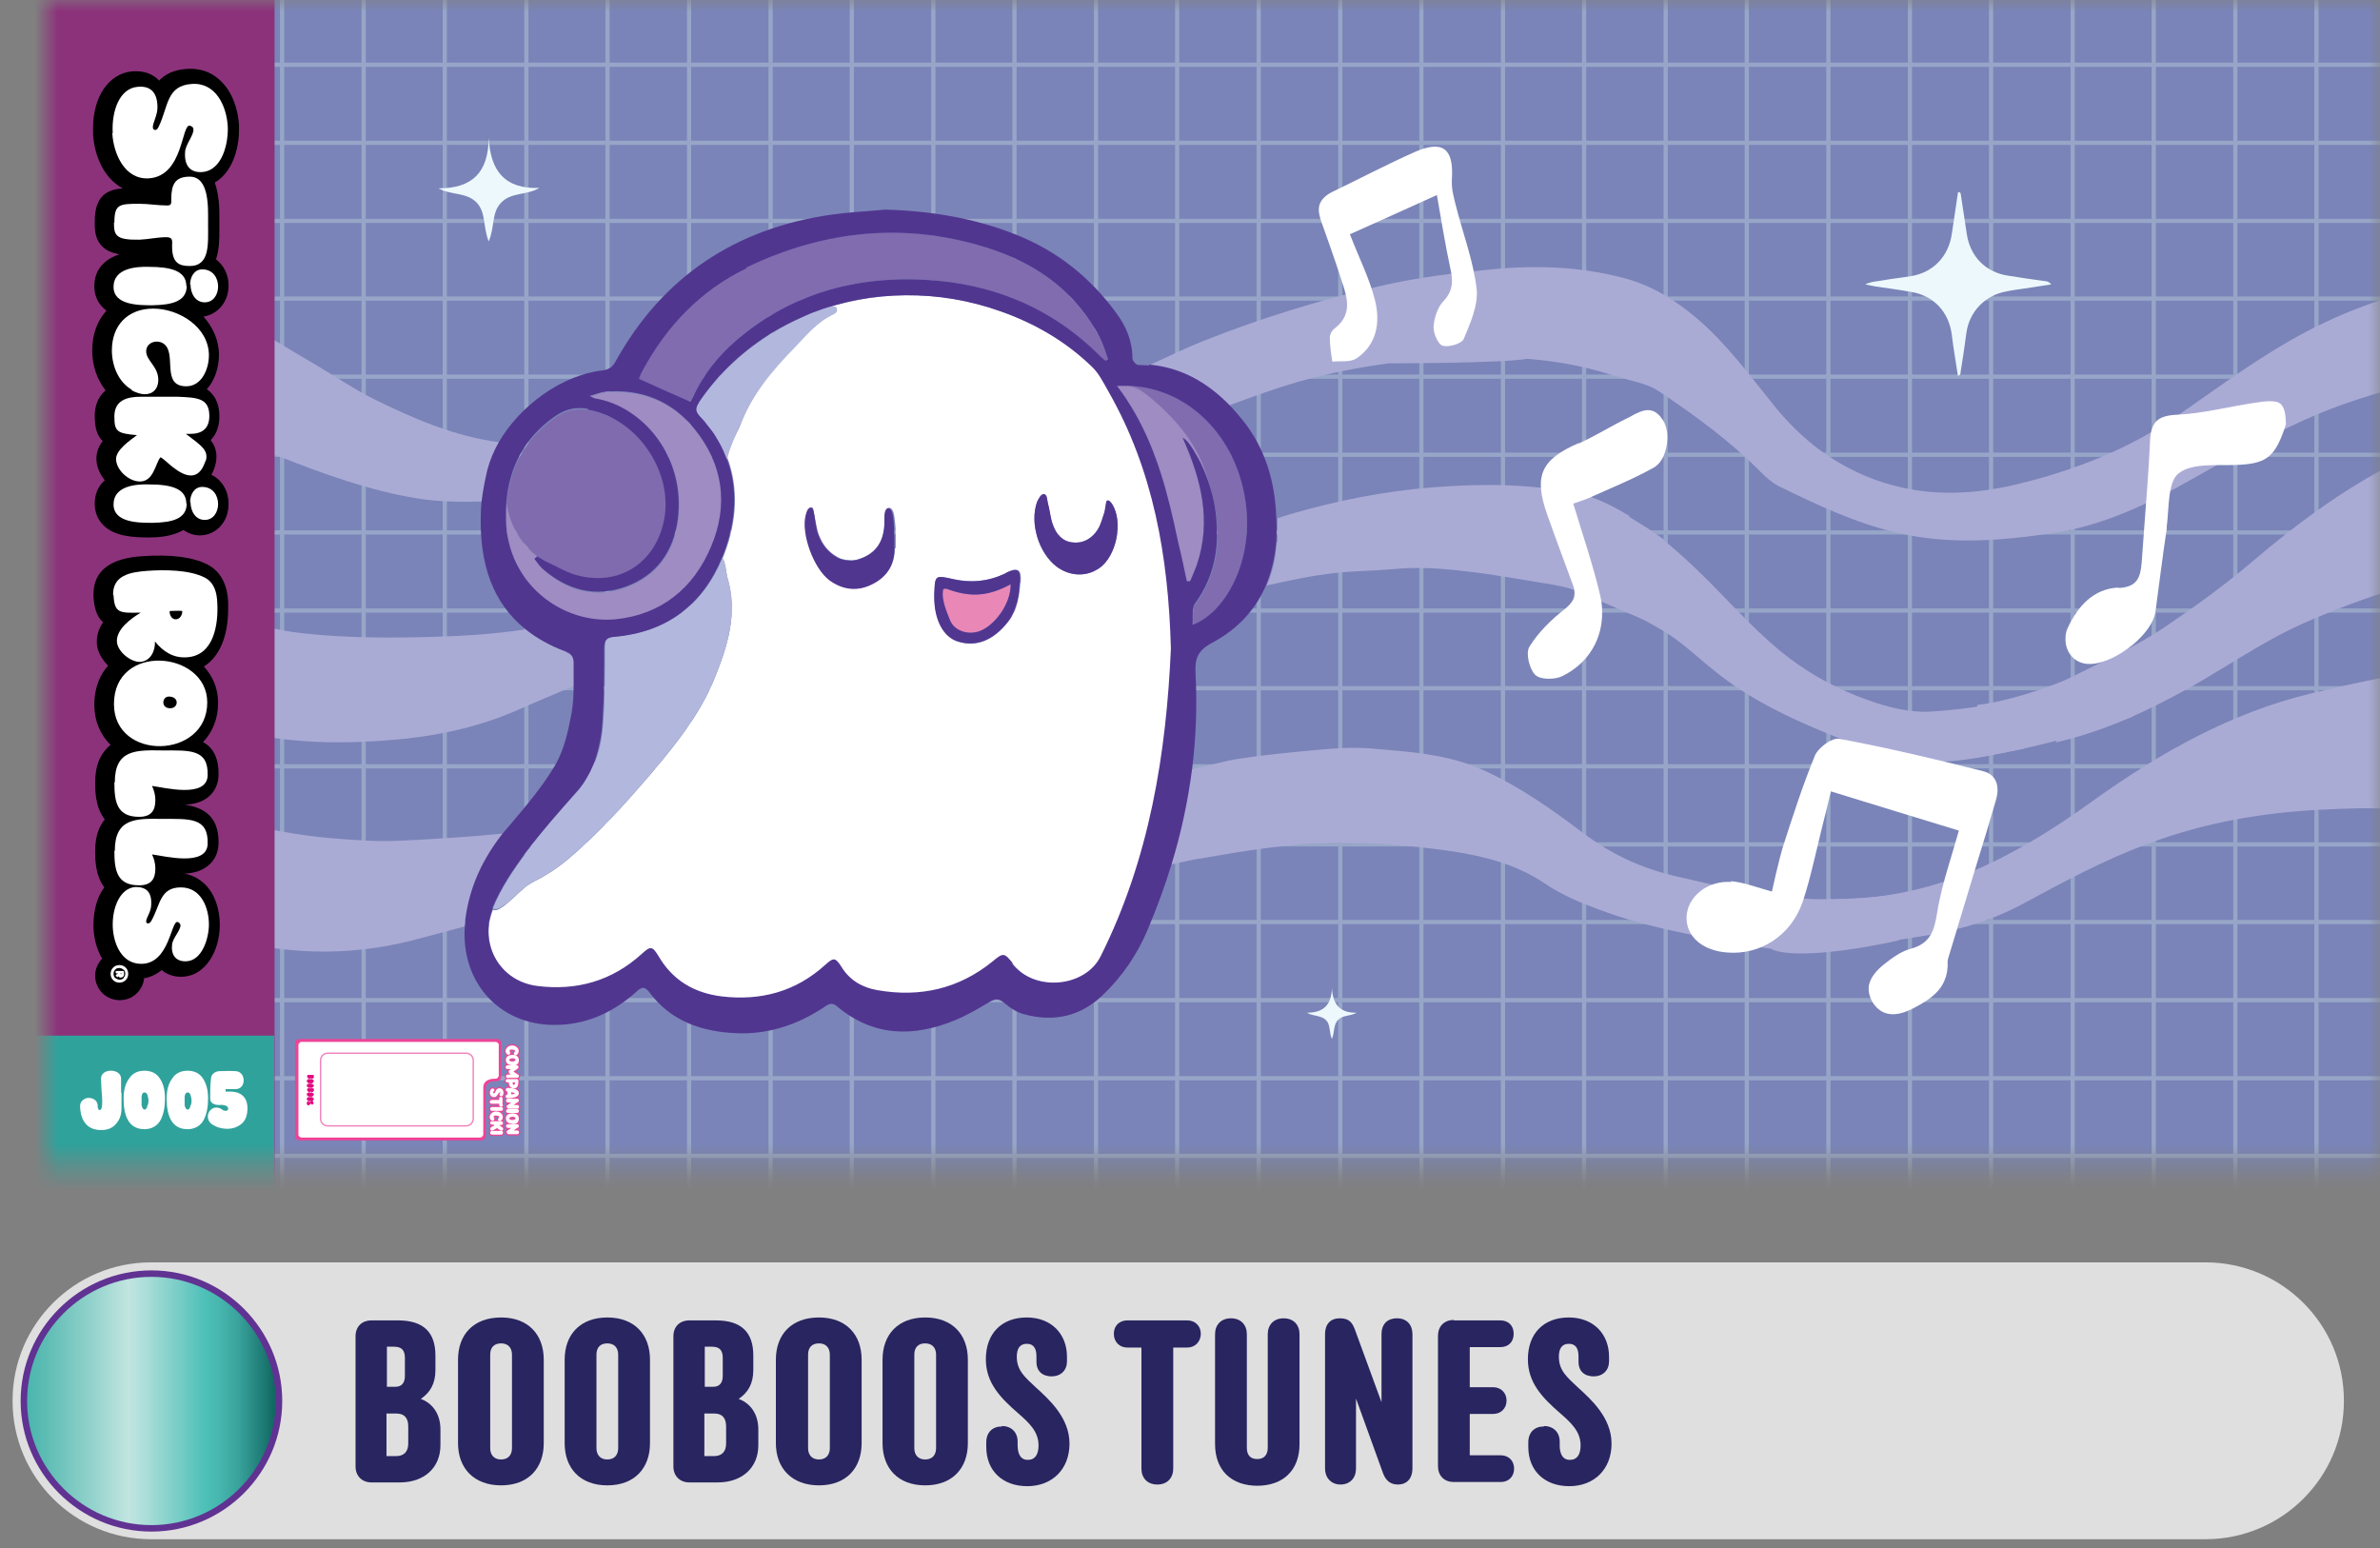 <svg width="103" height="67" viewBox="0 0 103 67" fill="none" xmlns="http://www.w3.org/2000/svg">
<rect x="0" y="0" width="103" height="67" fill="#808080" stroke="none"/>
<mask id="mask0_220_6" style="mask-type:luminance" maskUnits="userSpaceOnUse" x="2" y="0" width="102" height="51">
<path d="M103.002 0H2V50.421H103.002V0Z" fill="white"/>
</mask>
<g mask="url(#mask0_220_6)">
<mask id="mask1_220_6" style="mask-type:luminance" maskUnits="userSpaceOnUse" x="0" y="-2" width="105" height="54">
<path d="M104.106 -1.102H0.896V51.524H104.106V-1.102Z" fill="white"/>
</mask>
<g mask="url(#mask1_220_6)">
<path d="M107.6 0.127C107.6 0.127 105.989 -3.416 104.034 -3.416H2.308C0.353 -3.416 -1.24 -1.825 -1.24 0.127V50.277C-1.24 52.228 0.353 53.819 2.308 53.819H104.034C105.989 53.819 107.6 52.21 107.6 50.258" fill="#7A84B8"/>
<mask id="mask2_220_6" style="mask-type:luminance" maskUnits="userSpaceOnUse" x="-2" y="-4" width="110" height="58">
<path d="M107.6 0.127C107.6 0.127 105.989 -3.416 104.034 -3.416H2.308C0.353 -3.416 -1.24 -1.825 -1.24 0.127V50.277C-1.24 52.228 0.353 53.819 2.308 53.819H104.034C105.989 53.819 107.6 52.21 107.6 50.258" fill="white"/>
</mask>
<g mask="url(#mask2_220_6)">
<path d="M107.22 49.933H-4.806V50.114H107.22V49.933Z" fill="#97A6C8"/>
<path d="M107.22 46.572H-4.806V46.752H107.22V46.572Z" fill="#97A6C8"/>
<path d="M107.22 43.192H-4.806V43.373H107.22V43.192Z" fill="#97A6C8"/>
<path d="M107.22 39.813H-4.806V39.993H107.22V39.813Z" fill="#97A6C8"/>
<path d="M107.22 36.451H-4.806V36.632H107.22V36.451Z" fill="#97A6C8"/>
<path d="M107.22 33.072H-4.806V33.253H107.22V33.072Z" fill="#97A6C8"/>
<path d="M107.22 29.692H-4.806V29.873H107.22V29.692Z" fill="#97A6C8"/>
<path d="M107.22 26.331H-4.806V26.512H107.22V26.331Z" fill="#97A6C8"/>
<path d="M107.22 22.952H-4.806V23.132H107.22V22.952Z" fill="#97A6C8"/>
<path d="M107.22 19.59H-4.806V19.771H107.22V19.59Z" fill="#97A6C8"/>
<path d="M107.22 16.211H-4.806V16.391H107.22V16.211Z" fill="#97A6C8"/>
<path d="M107.22 12.831H-4.806V13.012H107.22V12.831Z" fill="#97A6C8"/>
<path d="M107.22 9.47H-4.806V9.65H107.22V9.47Z" fill="#97A6C8"/>
<path d="M107.22 6.09H-4.806V6.271H107.22V6.09Z" fill="#97A6C8"/>
<path d="M107.22 2.711H-4.806V2.892H107.22V2.711Z" fill="#97A6C8"/>
<path d="M100.341 -3.94H100.16V53.403H100.341V-3.94Z" fill="#97A6C8"/>
<path d="M96.83 -3.94H96.649V53.403H96.83V-3.94Z" fill="#97A6C8"/>
<path d="M93.3 -3.94H93.119V53.403H93.3V-3.94Z" fill="#97A6C8"/>
<path d="M89.789 -3.94H89.608V53.403H89.789V-3.94Z" fill="#97A6C8"/>
<path d="M86.259 -3.94H86.078V53.403H86.259V-3.94Z" fill="#97A6C8"/>
<path d="M82.748 -3.94H82.567V53.403H82.748V-3.94Z" fill="#97A6C8"/>
<path d="M79.218 -3.94H79.037V53.403H79.218V-3.94Z" fill="#97A6C8"/>
<path d="M75.688 -3.94H75.507V53.403H75.688V-3.94Z" fill="#97A6C8"/>
<path d="M72.177 -3.94H71.996V53.403H72.177V-3.94Z" fill="#97A6C8"/>
<path d="M68.647 -3.94H68.466V53.403H68.647V-3.94Z" fill="#97A6C8"/>
<path d="M65.135 -3.94H64.954V53.403H65.135V-3.94Z" fill="#97A6C8"/>
<path d="M61.606 -3.94H61.425V53.403H61.606V-3.94Z" fill="#97A6C8"/>
<path d="M58.094 -3.94H57.913V53.403H58.094V-3.94Z" fill="#97A6C8"/>
<path d="M54.565 -3.94H54.383V53.403H54.565V-3.94Z" fill="#97A6C8"/>
<path d="M51.035 -3.94H50.854V53.403H51.035V-3.94Z" fill="#97A6C8"/>
<path d="M47.523 -3.94H47.342V53.403H47.523V-3.94Z" fill="#97A6C8"/>
<path d="M43.994 -3.94H43.813V53.403H43.994V-3.94Z" fill="#97A6C8"/>
<path d="M40.482 -3.94H40.301V53.403H40.482V-3.94Z" fill="#97A6C8"/>
<path d="M36.953 -3.94H36.772V53.403H36.953V-3.94Z" fill="#97A6C8"/>
<path d="M33.441 -3.94H33.26V53.403H33.441V-3.94Z" fill="#97A6C8"/>
<path d="M29.911 -3.94H29.73V53.403H29.911V-3.94Z" fill="#97A6C8"/>
<path d="M26.382 -3.94H26.201V53.403H26.382V-3.94Z" fill="#97A6C8"/>
<path d="M22.87 -3.94H22.689V53.403H22.87V-3.94Z" fill="#97A6C8"/>
<path d="M19.34 -3.94H19.16V53.403H19.34V-3.94Z" fill="#97A6C8"/>
<path d="M15.829 -3.94H15.648V53.403H15.829V-3.94Z" fill="#97A6C8"/>
<path d="M12.299 -3.94H12.118V53.403H12.299V-3.94Z" fill="#97A6C8"/>
<path d="M8.788 -3.94H8.607V53.403H8.788V-3.94Z" fill="#97A6C8"/>
<path d="M5.258 -3.94H5.077V53.403H5.258V-3.94Z" fill="#97A6C8"/>
</g>
<path d="M84.739 16.301C84.648 15.687 84.54 15.09 84.467 14.476C84.34 13.5 83.689 12.795 82.711 12.633C82.204 12.542 81.68 12.47 81.173 12.398C81.046 12.38 80.919 12.343 80.72 12.307C81.028 12.163 81.281 12.181 81.517 12.126C81.915 12.054 82.313 12.018 82.729 11.946C83.671 11.783 84.322 11.096 84.467 10.139C84.558 9.524 84.648 8.928 84.739 8.313C84.883 8.313 84.847 8.404 84.865 8.458C84.956 9.018 85.028 9.578 85.119 10.139C85.263 11.096 85.933 11.783 86.893 11.928C87.418 12.018 87.96 12.09 88.485 12.163C88.576 12.163 88.684 12.199 88.775 12.307C88.377 12.361 87.997 12.434 87.599 12.488C87.345 12.524 87.074 12.56 86.82 12.614C85.915 12.777 85.227 13.482 85.101 14.403C85.028 14.982 84.938 15.542 84.847 16.12C84.847 16.175 84.847 16.229 84.739 16.265V16.301Z" fill="#EDF8FD"/>
<path d="M56.574 43.825C57.28 43.825 57.624 43.481 57.642 42.758C57.678 43.463 57.986 43.843 58.71 43.825C58.438 43.987 58.13 43.915 57.913 44.132C57.696 44.349 57.768 44.656 57.642 44.963C57.515 44.674 57.587 44.349 57.388 44.15C57.171 43.933 56.863 43.987 56.592 43.843L56.574 43.825Z" fill="#EDF8FD"/>
<path d="M18.979 8.151C20.445 8.151 21.133 7.464 21.151 5.964C21.223 7.41 21.857 8.187 23.341 8.133C22.798 8.458 22.146 8.313 21.712 8.747C21.259 9.181 21.422 9.813 21.151 10.446C20.897 9.831 21.042 9.199 20.626 8.765C20.191 8.313 19.54 8.458 18.979 8.151Z" fill="#EDF8FD"/>
<path d="M51.94 37.156C53.895 36.813 55.85 36.487 57.841 36.469C59.506 36.469 61.153 36.596 62.782 36.831C64.212 37.048 65.606 37.391 66.837 38.222C67.579 38.728 68.412 39.072 69.244 39.379C70.783 39.957 72.394 40.301 74.005 40.608C75.417 40.879 76.829 41.168 78.258 41.15C78.295 41.005 78.403 40.879 78.53 40.752C78.675 40.626 78.856 40.499 79.037 40.463C79.399 40.373 79.471 40.138 79.544 39.795C79.598 39.505 79.67 39.198 79.761 38.909C78.91 38.945 78.059 38.909 77.227 38.819C77.172 39.072 77.1 39.325 77.01 39.578C76.792 40.21 76.213 40.572 75.598 40.517C75.127 40.481 74.801 40.21 74.819 39.831C74.819 39.451 75.218 39.144 75.67 39.18C75.924 39.18 76.159 39.307 76.448 39.379C76.503 39.162 76.539 38.945 76.593 38.746C76.466 38.746 76.34 38.71 76.195 38.692C74.982 38.511 73.788 38.204 72.575 37.933C71.073 37.59 69.733 36.975 68.52 36.054C67.181 35.042 65.805 34.066 64.267 33.361C62.674 32.62 60.954 32.53 59.253 32.385C58.492 32.331 57.732 32.385 56.954 32.457C55.795 32.566 54.655 32.674 53.497 32.855C52.845 32.963 52.212 33.18 51.56 33.271C51.379 34.68 51.089 36.054 50.673 37.409C51.071 37.337 51.487 37.228 51.886 37.156H51.94Z" fill="#AAABD5"/>
<path d="M79.761 40.716C79.761 40.843 79.761 40.951 79.707 41.06C80.793 40.933 81.842 40.716 82.928 40.554C84.521 40.319 86.06 39.903 87.49 39.144C89.3 38.168 91.092 37.192 93.029 36.487C95.418 35.602 97.88 35.168 100.414 35.042C101.554 34.987 102.694 34.933 103.853 35.042C105.174 35.15 106.514 35.078 107.817 35.385V28.843C107.202 28.879 106.568 28.897 105.953 28.933C103.925 29.096 101.952 29.548 99.979 30.018C96.558 30.849 93.535 32.548 90.694 34.572C89.499 35.439 88.268 36.253 86.965 36.939C85.155 37.915 83.218 38.566 81.136 38.819C80.847 38.855 80.575 38.873 80.286 38.891C80.123 39.451 79.942 39.993 79.779 40.554C79.779 40.608 79.743 40.662 79.743 40.716H79.761Z" fill="#AAABD5"/>
<path d="M69.968 16.283C70.584 16.5 71.254 16.572 71.796 16.934C73.353 17.982 74.856 19.066 76.177 20.404C76.412 20.638 76.666 20.873 76.973 21.036C78.639 21.849 80.304 22.644 82.132 23.06C84.358 23.584 86.585 23.403 88.793 23.078C91.038 22.753 93.047 21.777 95.002 20.657C96.721 19.681 98.459 18.705 100.287 17.928C102.694 16.934 105.229 16.355 107.799 15.976V11.982C107.328 12.036 106.876 12.072 106.405 12.163C104.143 12.542 101.97 13.229 99.925 14.295C97.97 15.307 96.196 16.626 94.404 17.873C92.214 19.41 89.789 20.367 87.182 20.982C85.173 21.452 83.2 21.488 81.209 20.783C79.399 20.132 77.969 19.03 76.774 17.548C75.706 16.229 74.711 14.855 73.407 13.753C72.466 12.958 71.434 12.325 70.222 12.018C68.412 11.548 66.584 11.476 64.737 11.639C63.036 11.801 61.334 12 59.651 12.398C57.081 12.994 54.565 13.771 52.103 14.747C51.27 15.072 50.492 15.47 49.677 15.831C51.071 15.94 52.193 16.608 53.135 17.566C53.949 17.259 54.764 16.97 55.596 16.699C57.207 16.193 58.873 15.867 60.538 15.669C60.592 15.56 60.683 15.47 60.827 15.398C61.533 15.054 62.221 14.693 62.927 14.386C63.633 14.078 63.923 14.295 63.868 15.036C63.868 15.181 63.868 15.325 63.905 15.47C65.932 15.434 67.941 15.614 69.914 16.283H69.968Z" fill="#AAABD5"/>
<path d="M70.928 23.367C70.511 23.602 70.059 23.783 69.624 23.982C69.534 24.018 69.443 24.054 69.353 24.09C69.534 24.723 69.733 25.301 69.878 25.879C69.896 25.988 69.914 26.096 69.914 26.204C70.62 26.53 71.29 26.891 71.959 27.289C72.792 27.777 73.498 28.482 74.258 29.078C75.471 30.054 76.847 30.777 78.295 31.409C79.743 32.042 81.209 32.584 82.766 32.873C83.526 32.999 84.286 32.981 85.046 32.873C85.897 32.765 86.748 32.548 87.58 32.403C87.58 32.331 87.562 32.259 87.58 32.186C87.653 31.716 87.852 31.301 88.323 31.138C88.684 31.012 88.684 30.813 88.63 30.524C88.576 30.307 88.54 30.072 88.485 29.837C86.911 30.433 85.245 30.686 83.562 30.795C82.639 30.849 81.734 30.614 80.865 30.307C79.634 29.873 78.494 29.277 77.462 28.5C76.213 27.56 75.163 26.385 74.077 25.283C73.172 24.379 72.249 23.494 71.181 22.789C71.181 23.024 71.091 23.277 70.91 23.385L70.928 23.367Z" fill="#AAABD5"/>
<path d="M89.191 31.373C89.228 31.59 89.119 31.879 88.956 32.132C91.019 31.662 92.902 30.795 94.748 29.765C96.395 28.843 97.952 27.741 99.708 26.964C100.975 26.403 102.278 25.915 103.6 25.5C104.993 25.084 106.405 24.813 107.835 24.632V18.506C107.727 18.506 107.6 18.506 107.491 18.542C106.387 18.885 105.301 19.247 104.269 19.735C101.753 20.909 99.527 22.554 97.427 24.343C96.214 25.373 94.929 26.295 93.626 27.18C92.341 28.03 90.947 28.644 89.59 29.331C89.372 29.439 89.173 29.53 88.956 29.62V29.656C89.028 30.217 89.119 30.777 89.21 31.337L89.191 31.373Z" fill="#AAABD5"/>
<path d="M55.252 23.457C55.216 24.144 55.071 24.777 54.818 25.337C55.795 25.12 56.791 24.903 57.805 24.795C58.619 24.704 59.452 24.704 60.266 24.632C61.334 24.524 62.384 24.596 63.434 24.723C64.592 24.849 65.733 25.066 66.873 25.247C67.742 25.373 68.575 25.626 69.353 25.951C69.389 25.879 69.371 25.789 69.353 25.68C69.172 25.21 69.009 24.759 68.846 24.289C68.593 23.53 68.737 23.223 69.462 22.897C69.787 22.753 70.077 22.572 70.403 22.409C70.439 22.391 70.493 22.373 70.529 22.337C69.805 21.903 69.063 21.506 68.213 21.343C66.149 20.927 64.086 20.927 62.004 21.09C59.904 21.253 57.859 21.668 55.85 22.247C55.651 22.301 55.47 22.373 55.289 22.427C55.289 22.771 55.289 23.114 55.289 23.457H55.252Z" fill="#AAABD5"/>
<path d="M21.603 19.138C19.684 18.885 17.911 18.126 16.191 17.277C15.322 16.843 14.508 16.283 13.675 15.795C11.63 14.602 9.602 13.355 7.72 11.909C6.96 11.331 6.199 10.735 5.349 10.301C5.349 12.289 5.349 14.277 5.349 16.265C6.018 16.662 6.67 17.078 7.34 17.476C8.86 18.343 10.435 19.12 12.082 19.753C14.001 20.512 15.956 21.217 18.001 21.56C18.96 21.723 19.938 21.723 20.915 21.704C20.97 21.235 21.042 20.783 21.169 20.331C21.277 19.933 21.44 19.536 21.657 19.156L21.603 19.138Z" fill="#AAABD5"/>
<path d="M27.631 16.391C28.409 16.735 29.115 17.042 29.857 17.385C29.875 17.349 29.93 17.277 29.966 17.204C30.491 16.066 31.287 15.162 32.246 14.403C34.527 12.632 37.134 11.964 39.975 12.108C42.944 12.253 45.514 13.319 47.614 15.434C47.686 15.506 47.759 15.56 47.831 15.614C47.867 15.614 47.904 15.578 47.94 15.56C47.831 15.253 47.759 14.928 47.596 14.638C46.6 12.705 44.971 11.494 42.962 10.807C39.306 9.56 35.722 9.921 32.264 11.584C30.273 12.542 28.825 14.096 27.757 16.012C27.685 16.138 27.649 16.283 27.595 16.373L27.631 16.391Z" fill="#806CAF"/>
<path d="M21.929 21.777C22.074 22.807 22.599 23.566 23.323 24.126C23.449 24.198 23.576 24.271 23.703 24.343C24.101 24.524 24.481 24.759 24.898 24.885C26.635 25.409 28.21 24.506 28.699 22.771C29.296 20.602 27.667 18.108 25.459 17.747C24.879 17.656 24.427 17.783 23.956 18.126C22.653 19.066 22.056 20.331 21.929 21.795V21.777Z" fill="#806BAF"/>
<path d="M21.929 21.777C21.911 22.012 21.893 22.265 21.911 22.518C21.965 25.283 24.336 27.054 26.653 26.837C28.644 26.638 30.038 25.5 30.798 23.674C31.558 21.867 31.305 20.114 30.074 18.596C29.097 17.403 27.776 16.843 26.201 16.988C26.02 16.988 25.821 17.078 25.531 17.168C25.694 17.241 25.73 17.277 25.766 17.277C27.812 17.602 29.712 19.771 29.35 22.5C29.169 23.909 28.427 24.939 27.088 25.427C25.766 25.915 24.572 25.572 23.522 24.668C23.377 24.542 23.268 24.361 23.142 24.216C23.178 24.18 23.214 24.144 23.268 24.108C23.287 24.108 23.305 24.126 23.323 24.144C22.599 23.602 22.074 22.825 21.929 21.795V21.777Z" fill="#9E8CC2"/>
<path d="M49.714 17.132C49.46 16.915 49.171 16.735 48.827 16.68C48.664 16.68 48.501 16.68 48.338 16.68C49.533 18.253 50.166 20.024 50.619 21.831C50.637 21.885 51.017 23.494 51.017 23.566C51.126 24.09 51.234 24.614 51.361 25.138C51.415 25.138 51.451 25.138 51.506 25.138C51.596 24.903 51.705 24.668 51.795 24.433C52.447 22.518 51.976 20.71 51.18 18.921C51.325 19.012 51.415 19.12 51.506 19.247C51.886 19.807 52.175 20.403 52.356 21.018C52.139 20.168 51.795 19.373 51.216 18.632C50.763 18.054 50.257 17.548 49.696 17.096L49.714 17.132Z" fill="#9E8CC2"/>
<path d="M48.012 16.952C47.795 16.572 47.596 16.156 47.288 15.867C46.166 14.783 44.826 14.006 43.36 13.482C40.645 12.506 37.713 12.56 35.179 13.536C35.432 13.446 35.685 13.373 35.957 13.301C36.047 13.283 36.174 13.247 36.21 13.355C36.247 13.464 36.156 13.554 36.066 13.59C35.36 13.915 34.853 14.512 34.328 15.054C33.35 16.03 32.518 17.114 32.029 18.415C31.884 18.795 31.45 19.409 31.486 19.825C31.957 21.09 31.902 22.536 31.359 23.945C31.341 24.018 31.305 24.09 31.269 24.162C31.378 24.253 31.45 24.867 31.468 24.957C31.957 26.53 31.486 27.976 30.907 29.403C30.291 30.903 29.296 32.15 28.264 33.379C27.106 34.734 25.911 36.072 24.553 37.21C24.119 37.572 23.648 37.879 23.142 38.132C22.635 38.385 22.273 38.855 21.82 39.198C21.657 39.307 21.513 39.433 21.332 39.379C20.734 40.915 21.675 42.505 23.268 42.704C24.97 42.921 26.508 42.469 27.794 41.313C28.174 40.969 28.246 40.969 28.518 41.421C29.133 42.469 30.074 43.011 31.251 43.156C32.934 43.355 34.455 42.957 35.74 41.783C36.084 41.457 36.174 41.475 36.428 41.873C36.79 42.469 37.351 42.758 37.984 42.885C39.831 43.21 41.514 42.831 42.98 41.638C43.433 41.277 43.487 41.277 43.849 41.728C44.79 42.957 47.017 42.758 47.686 41.421C49.804 37.192 50.51 32.638 50.727 28.102C50.619 24.126 49.967 20.403 48.03 16.988L48.012 16.952ZM38.726 23.729C38.726 24.433 38.383 24.957 37.767 25.265C37.134 25.59 36.5 25.518 35.921 25.102C35.233 24.614 34.672 23.078 34.889 22.265C34.907 22.174 34.98 22.084 35.034 21.976C35.088 21.976 35.124 21.976 35.179 21.976C35.233 22.211 35.269 22.464 35.324 22.698C35.432 23.331 35.74 23.855 36.319 24.144C36.554 24.253 36.934 24.271 37.152 24.198C37.966 23.945 38.292 23.349 38.292 22.536C38.292 22.355 38.274 21.994 38.473 21.976C38.672 21.976 38.708 22.337 38.726 22.536C38.781 22.933 38.763 23.331 38.763 23.729H38.726ZM44.157 25.192C44.157 25.337 44.139 25.463 44.12 25.59C44.12 25.716 43.994 26.313 43.885 26.494C43.813 26.638 43.74 26.783 43.632 26.909C43.016 27.704 42.238 28.03 41.46 27.759C40.826 27.56 40.428 26.801 40.446 25.825C40.446 25.789 40.446 25.735 40.446 25.698C40.464 24.885 40.464 24.885 41.279 25.066C42.057 25.229 42.835 25.156 43.559 24.795C44.066 24.542 44.211 24.632 44.175 25.192H44.157ZM47.56 24.596C46.998 24.976 46.293 24.939 45.731 24.524C44.953 23.945 44.555 22.644 44.881 21.723C44.935 21.596 45.08 21.488 45.188 21.379C45.243 21.506 45.315 21.632 45.351 21.777C45.424 22.084 45.442 22.427 45.569 22.717C45.713 23.114 45.985 23.439 46.437 23.476C46.908 23.512 47.27 23.277 47.505 22.915C47.65 22.698 47.704 22.427 47.795 22.174C47.849 22.03 47.867 21.885 47.904 21.668C48.03 21.759 48.084 21.795 48.121 21.831C48.628 22.59 48.32 24.09 47.56 24.596Z" fill="white"/>
<path d="M21.784 36.072C20.318 36.217 18.87 36.307 17.404 36.379C16.372 36.433 15.322 36.361 14.309 36.271C11.539 36.036 8.896 35.241 6.254 34.409C5.946 34.319 5.638 34.192 5.331 34.084C5.331 35.728 5.331 37.373 5.331 39.036C6.634 39.668 8.009 40.084 9.403 40.5C12.191 41.313 14.996 41.421 17.838 40.698C18.616 40.5 19.377 40.283 20.137 40.084C20.137 39.994 20.137 39.921 20.155 39.831C20.336 38.421 20.933 37.192 21.784 36.09V36.072Z" fill="#AAABD5"/>
<path d="M51.669 27.018C53.135 26.439 54.547 23.855 53.732 20.873C53.044 18.361 51.035 16.753 48.827 16.698C49.171 16.753 49.46 16.933 49.714 17.15C50.275 17.602 50.782 18.108 51.234 18.686C51.795 19.409 52.157 20.204 52.374 21.072C52.465 21.361 52.537 21.65 52.592 21.957C52.845 23.457 52.682 24.885 51.723 26.168C51.614 26.313 51.632 26.548 51.632 26.801C51.632 26.873 51.632 26.927 51.669 27C51.669 27.018 51.669 27.036 51.669 27.054V27.018Z" fill="#806CAF"/>
<path d="M24.517 28.21C23.829 27.957 23.25 27.614 22.762 27.235C21.44 27.433 20.119 27.524 18.779 27.56C16.915 27.614 15.051 27.614 13.186 27.415C11.485 27.235 9.928 26.747 8.48 25.843C7.466 25.211 6.38 24.668 5.331 24.09C5.331 25.97 5.331 27.831 5.331 29.71C5.62 29.71 5.783 29.909 6 30.054C7.249 30.849 8.679 31.192 10.091 31.572C12.191 32.132 14.327 32.205 16.462 32.06C18.472 31.933 20.445 31.572 22.327 30.759C23.178 30.379 24.011 30.036 24.861 29.674C24.861 29.367 24.861 29.06 24.861 28.753C24.861 28.5 24.789 28.337 24.517 28.247V28.21Z" fill="#AAABD5"/>
<path d="M32.029 18.398C32.536 17.096 33.423 16.03 34.382 15.054C34.907 14.512 35.324 13.97 36.029 13.626C36.21 13.536 36.247 13.464 36.21 13.355C36.174 13.229 36.047 13.247 35.957 13.265C35.704 13.337 35.432 13.446 35.161 13.536C35.016 13.59 34.726 13.717 34.581 13.789C34.165 14.006 33.984 14.06 33.441 14.403C32.21 15.145 31.106 16.157 30.255 17.404C30.219 17.44 30.201 17.494 30.183 17.53C30.02 17.855 30.201 17.891 30.273 18.054C30.4 18.199 30.527 18.361 30.654 18.506C30.871 18.687 30.997 18.885 31.07 19.12C31.215 19.391 31.341 19.663 31.45 19.934C31.559 19.428 31.866 18.777 32.011 18.416L32.029 18.398Z" fill="#B2B8DD"/>
<path d="M21.82 39.18C22.273 38.837 22.617 38.385 23.142 38.114C23.648 37.861 24.137 37.554 24.554 37.192C25.929 36.036 27.124 34.716 28.264 33.361C29.296 32.132 30.291 30.885 30.907 29.385C31.486 27.957 31.957 26.512 31.468 24.939C31.432 24.849 31.36 24.235 31.269 24.144C30.436 26.15 28.898 27.343 26.635 27.542C26.291 27.578 26.183 27.686 26.183 28.03C26.183 29.096 26.183 30.162 26.11 31.21C26.074 31.789 25.983 32.367 25.784 32.891C25.784 32.891 25.296 33.867 25.259 33.903C25.169 34.03 25.078 34.138 24.988 34.247C24.228 35.096 23.449 35.963 22.78 36.885C22.237 37.626 21.694 38.421 21.35 39.271C21.35 39.271 21.35 39.307 21.35 39.325C21.531 39.379 21.675 39.271 21.838 39.144L21.82 39.18Z" fill="#B2B8DD"/>
<path d="M40.971 25.5C40.826 25.446 40.736 25.427 40.681 25.464C40.772 25.879 40.844 26.494 41.007 26.891C41.17 27.325 41.858 27.47 42.31 27.343C43.034 27.144 43.758 26.114 43.74 25.283C42.853 25.771 42.021 25.879 40.971 25.482V25.5Z" fill="#E988B7"/>
<path d="M44.12 25.608C44.084 25.915 44.012 26.223 43.885 26.512C43.994 26.349 44.12 25.735 44.12 25.608Z" fill="#E988B7"/>
<path d="M92.287 31.012C92.287 31.012 89.445 32.15 85.571 32.783V30.506C85.571 30.506 89.463 30.198 95.11 26.295L92.287 31.012Z" fill="#AAABD5"/>
<path d="M78.602 38.927C78.602 38.927 80.974 38.927 82.168 38.674V40.698C82.168 40.698 78.005 41.656 76.666 41.078C76.901 40.807 78.621 38.945 78.621 38.945L78.602 38.927Z" fill="#AAABD5"/>
<path d="M72.05 23.385C71.851 23.223 69.425 21.524 68.213 21.325C67 21.126 66.674 22.717 66.674 22.717L67.923 25.445L71.561 27" fill="#AAABD5"/>
<path d="M60.194 15.723C60.194 15.723 65.027 15.723 66.113 15.524C67.199 15.325 67.525 14.042 67.525 14.042C67.525 14.042 66.764 12.668 66.276 12.723C65.787 12.777 64.158 12.885 63.181 12.777C62.203 12.668 61.171 12.94 60.846 13.102C60.52 13.265 59.868 14.241 59.868 14.241" fill="#AAABD5"/>
<path d="M49.732 15.813C49.569 15.813 49.424 15.795 49.261 15.795C49.171 15.795 49.008 15.614 49.008 15.506C49.008 14.765 48.736 14.114 48.302 13.536C47.179 12 45.749 10.861 43.976 10.157C42.166 9.434 40.265 9.126 38.31 9.072C37.532 9.145 36.754 9.181 35.975 9.289C31.83 9.886 28.68 11.964 26.635 15.65C26.508 15.885 26.346 15.994 26.074 16.03C24.318 16.229 22.508 17.548 21.585 19.138C21.368 19.518 21.205 19.916 21.096 20.313C20.988 20.765 20.897 21.235 20.843 21.687C20.825 21.885 20.807 22.084 20.807 22.283C20.752 24.397 21.314 26.078 22.725 27.217C23.214 27.614 23.793 27.939 24.481 28.192C24.735 28.283 24.825 28.445 24.825 28.698C24.825 29.006 24.825 29.313 24.825 29.62C24.825 30.036 24.807 30.451 24.735 30.867C24.59 31.644 24.409 32.458 24.029 33.108C23.486 34.03 22.78 34.861 22.092 35.674C21.983 35.801 21.875 35.927 21.766 36.054C20.897 37.156 20.318 38.367 20.137 39.795C20.137 39.885 20.137 39.957 20.119 40.048C19.92 42.56 21.694 44.475 24.228 44.349C25.513 44.295 26.617 43.753 27.558 42.903C27.776 42.704 27.902 42.686 28.101 42.939C29.024 44.186 30.346 44.638 31.812 44.71C33.206 44.783 34.473 44.367 35.631 43.608C35.812 43.481 35.993 43.337 36.228 43.554C37.803 44.873 39.541 44.891 41.333 44.15C41.858 43.933 42.347 43.644 42.835 43.355C43.089 43.21 43.233 43.21 43.469 43.409C43.722 43.626 44.03 43.825 44.338 43.897C45.605 44.24 46.763 43.987 47.722 43.066C48.573 42.253 49.225 41.295 49.677 40.21C50.076 39.271 50.419 38.331 50.709 37.373C51.126 36.018 51.415 34.644 51.596 33.235C51.759 31.915 51.813 30.56 51.741 29.186C51.705 28.536 51.795 28.174 52.465 27.813C53.587 27.217 54.365 26.349 54.8 25.301C55.035 24.723 55.18 24.108 55.234 23.422C55.252 23.078 55.252 22.735 55.234 22.391C55.18 20.855 54.764 19.391 53.75 18.145C53.569 17.928 53.388 17.711 53.189 17.512C52.248 16.554 51.126 15.903 49.732 15.777V15.813ZM43.831 41.692C43.469 41.222 43.414 41.222 42.962 41.602C41.496 42.795 39.812 43.174 37.966 42.849C37.333 42.74 36.772 42.433 36.41 41.837C36.156 41.439 36.084 41.421 35.722 41.747C34.437 42.921 32.916 43.319 31.233 43.12C30.056 42.975 29.115 42.433 28.5 41.385C28.228 40.933 28.156 40.933 27.776 41.277C26.49 42.451 24.952 42.885 23.25 42.668C21.657 42.469 20.716 40.897 21.314 39.343C21.314 39.343 21.314 39.307 21.314 39.289C21.657 38.439 22.2 37.644 22.744 36.903C23.431 35.982 24.192 35.132 24.952 34.265C25.06 34.156 25.151 34.03 25.223 33.921C25.459 33.596 25.622 33.253 25.748 32.909C25.929 32.367 26.038 31.807 26.074 31.229C26.146 30.162 26.146 29.114 26.146 28.048C26.146 27.705 26.255 27.578 26.599 27.56C28.861 27.361 30.4 26.168 31.233 24.162C31.269 24.09 31.287 24.018 31.323 23.946C31.848 22.536 31.939 21.163 31.468 19.897C31.359 19.626 31.251 19.355 31.088 19.084C30.961 18.867 30.834 18.669 30.672 18.47C30.563 18.325 30.436 18.163 30.291 18.018C30.092 17.801 30.11 17.675 30.201 17.494C30.219 17.458 30.255 17.422 30.273 17.367C31.124 16.12 32.21 15.126 33.459 14.367C33.857 14.132 34.274 13.916 34.69 13.735C34.835 13.663 34.98 13.608 35.142 13.536C37.677 12.56 40.609 12.506 43.324 13.482C44.808 14.006 46.13 14.783 47.252 15.867C47.56 16.157 47.759 16.572 47.976 16.952C49.913 20.349 50.564 24.072 50.673 28.066C50.474 32.602 49.75 37.156 47.632 41.385C46.962 42.741 44.736 42.939 43.795 41.692H43.831ZM25.441 17.729C27.649 18.108 29.278 20.602 28.68 22.753C28.21 24.506 26.635 25.391 24.879 24.867C24.463 24.741 24.083 24.506 23.685 24.325C23.558 24.271 23.431 24.18 23.305 24.108C23.287 24.108 23.268 24.09 23.25 24.072C23.214 24.108 23.178 24.144 23.124 24.18C23.25 24.343 23.359 24.506 23.504 24.632C24.554 25.536 25.748 25.861 27.07 25.391C28.409 24.903 29.151 23.873 29.332 22.464C29.676 19.753 27.794 17.566 25.748 17.241C25.712 17.241 25.676 17.205 25.513 17.132C25.802 17.06 25.983 16.97 26.183 16.952C27.757 16.807 29.097 17.367 30.056 18.56C31.287 20.078 31.54 21.831 30.78 23.638C30.02 25.464 28.608 26.602 26.635 26.801C24.318 27.018 21.947 25.247 21.893 22.482C21.893 22.229 21.893 21.994 21.911 21.741C22.038 20.277 22.635 19.012 23.938 18.072C24.409 17.729 24.861 17.584 25.441 17.693V17.729ZM32.283 11.584C35.74 9.922 39.324 9.578 42.98 10.807C44.989 11.494 46.618 12.705 47.614 14.639C47.759 14.928 47.849 15.253 47.958 15.56C47.922 15.56 47.885 15.596 47.849 15.614C47.777 15.56 47.704 15.506 47.632 15.434C45.532 13.319 42.944 12.253 39.993 12.108C37.152 11.964 34.527 12.633 32.264 14.403C31.287 15.163 30.491 16.066 29.984 17.205C29.948 17.277 29.893 17.349 29.875 17.385C29.133 17.06 28.409 16.735 27.649 16.392C27.685 16.301 27.739 16.157 27.812 16.03C28.861 14.096 30.328 12.56 32.319 11.602L32.283 11.584ZM51.614 26.765C51.614 26.512 51.614 26.277 51.705 26.132C52.646 24.849 52.809 23.44 52.574 21.922C52.519 21.614 52.447 21.325 52.356 21.036C52.157 20.404 51.886 19.807 51.506 19.265C51.415 19.138 51.325 19.03 51.18 18.94C51.976 20.729 52.447 22.518 51.795 24.452C51.705 24.686 51.614 24.922 51.506 25.156C51.451 25.156 51.415 25.156 51.361 25.156C51.252 24.632 51.144 24.108 51.017 23.584C50.89 23.006 50.763 22.427 50.619 21.849C50.166 20.024 49.533 18.271 48.338 16.699C48.501 16.699 48.664 16.699 48.827 16.699C51.035 16.753 53.044 18.361 53.732 20.873C54.547 23.855 53.135 26.439 51.669 27.018C51.65 27.018 51.632 27.036 51.614 27.036C51.614 26.946 51.614 26.855 51.614 26.765Z" fill="#513690"/>
<path d="M74.928 38.168C73.878 38.096 73.027 38.819 72.991 39.668C72.955 40.518 73.679 41.15 74.765 41.222C76.177 41.331 77.498 40.499 78.005 39.054C78.204 38.475 78.349 37.897 78.494 37.301C78.602 36.849 78.711 36.397 78.82 35.945C78.964 35.367 79.109 34.789 79.236 34.247C81.173 34.843 82.928 35.385 84.775 35.945C84.63 36.469 84.467 36.975 84.322 37.481C84.123 38.15 83.942 38.819 83.834 39.505C83.707 40.283 83.544 40.825 82.693 41.06C82.277 41.168 81.879 41.457 81.517 41.746C81.209 41.999 80.956 42.289 80.883 42.632C80.847 42.849 80.883 43.084 81.028 43.355C81.462 44.06 82.132 43.969 82.748 43.662C83.345 43.355 83.924 43.011 84.159 42.415C84.25 42.198 84.304 41.945 84.286 41.638C84.286 41.511 84.34 41.385 84.377 41.258C84.757 39.975 85.155 38.71 85.535 37.427C85.825 36.506 86.096 35.584 86.368 34.662C86.549 34.084 86.44 33.542 85.843 33.379C83.779 32.855 81.698 32.367 79.598 31.97C79.29 31.915 78.693 32.349 78.548 32.692C78.005 34.012 77.571 35.367 77.136 36.722C77.1 36.849 77.064 36.993 77.028 37.12C76.901 37.608 76.792 38.096 76.684 38.584C76.032 38.403 75.471 38.186 74.91 38.132L74.928 38.168Z" fill="white"/>
<path d="M61.226 6.578C60.013 7.12 58.836 7.735 57.642 8.313C57.388 8.44 57.225 8.602 57.135 8.783C57.044 8.982 57.062 9.217 57.153 9.506C57.443 10.319 57.732 11.132 58.004 11.964C58.257 12.759 58.619 13.554 57.75 14.223C57.642 14.295 57.551 14.476 57.551 14.602C57.551 14.945 57.605 15.307 57.66 15.65C58.022 15.614 58.438 15.687 58.71 15.506C59.597 14.909 59.741 13.934 59.506 12.994C59.271 12.054 58.818 11.168 58.42 10.138C59.597 9.614 60.827 9.054 62.185 8.44C62.384 9.578 62.547 10.59 62.764 11.602C62.891 12.144 62.891 12.596 62.456 13.048C62.203 13.319 62.058 13.789 62.04 14.168C62.04 14.44 62.239 14.909 62.438 14.964C62.71 15.036 63.253 14.873 63.343 14.674C63.633 13.988 63.977 13.211 63.905 12.506C63.76 11.259 63.289 10.048 62.981 8.801C62.945 8.674 62.927 8.548 62.891 8.421C62.837 8.187 62.819 7.934 62.837 7.699C62.909 6.415 62.42 6.054 61.226 6.578Z" fill="white"/>
<path d="M91.671 25.427C90.603 25.482 89.933 26.223 89.499 27.144C89.427 27.289 89.391 27.433 89.391 27.596C89.354 28.138 89.698 28.626 90.223 28.717C90.82 28.825 91.671 28.427 92.323 27.885C92.83 27.451 93.21 26.945 93.282 26.476C93.445 25.283 93.59 24.072 93.771 22.879C93.771 22.843 93.771 22.825 93.771 22.789C93.879 21.958 93.807 20.837 94.296 20.476C94.911 20.006 96.034 20.169 96.939 20.114C98.097 20.042 98.477 19.771 98.93 18.361C98.912 18.235 98.948 17.729 98.712 17.494C98.531 17.295 98.006 17.367 97.644 17.422C96.504 17.584 95.382 17.891 94.242 17.946C93.355 17.982 93.083 18.271 93.047 19.102C92.993 20.367 92.884 21.614 92.793 22.879C92.757 23.367 92.721 23.873 92.685 24.361C92.63 24.994 92.486 25.409 91.689 25.445L91.671 25.427Z" fill="white"/>
<path d="M68.321 19.174C66.71 19.879 66.366 20.566 66.945 22.229C67.308 23.259 67.688 24.271 68.068 25.301C68.158 25.536 68.158 25.735 68.104 25.897C68.031 26.078 67.887 26.223 67.688 26.385C67.108 26.837 66.565 27.379 66.185 27.994C66.022 28.265 66.185 28.951 66.439 29.204C66.656 29.421 67.289 29.421 67.615 29.259C68.756 28.698 69.371 27.632 69.335 26.439C69.335 26.204 69.299 25.97 69.244 25.735C68.937 24.433 68.502 23.168 68.086 21.795C68.303 21.723 68.502 21.65 68.701 21.578C69.661 21.144 70.656 20.747 71.561 20.241C71.959 20.024 72.159 19.464 72.159 18.922C72.159 18.632 72.086 18.343 71.941 18.144C71.543 17.548 71.091 17.747 70.674 17.964C70.584 18.018 70.493 18.072 70.403 18.108C69.697 18.452 69.045 18.867 68.321 19.193V19.174Z" fill="white"/>
<path d="M48.121 21.795C48.121 21.795 47.994 21.596 47.904 21.668C47.849 21.704 47.831 22.03 47.795 22.174C47.704 22.427 47.65 22.698 47.505 22.915C47.27 23.295 46.908 23.53 46.437 23.476C45.967 23.439 45.713 23.114 45.569 22.716C45.46 22.409 45.442 22.084 45.351 21.777C45.315 21.632 45.333 21.415 45.188 21.379C45.044 21.361 44.935 21.596 44.881 21.723C44.555 22.644 44.953 23.927 45.731 24.524C46.293 24.939 46.998 24.976 47.56 24.596C48.32 24.09 48.628 22.554 48.121 21.795Z" fill="#513690"/>
<path d="M38.455 21.994C38.256 21.994 38.274 22.355 38.274 22.554C38.274 23.367 37.966 23.963 37.134 24.216C36.916 24.289 36.536 24.271 36.301 24.162C35.722 23.873 35.414 23.349 35.305 22.716C35.269 22.482 35.233 22.084 35.161 21.994C35.124 21.957 35.052 21.957 35.016 21.994C34.925 22.048 34.907 22.174 34.871 22.283C34.654 23.096 35.215 24.614 35.903 25.12C36.482 25.536 37.115 25.608 37.749 25.283C38.364 24.976 38.708 24.47 38.708 23.747C38.708 23.349 38.708 22.951 38.672 22.554C38.654 22.355 38.618 21.976 38.419 21.994H38.455Z" fill="#513690"/>
<path d="M43.541 24.795C42.817 25.156 42.057 25.247 41.261 25.066C40.464 24.885 40.464 24.885 40.428 25.699C40.428 25.735 40.428 25.789 40.428 25.825C40.428 26.801 40.808 27.56 41.442 27.759C42.238 28.012 42.998 27.705 43.614 26.909C43.722 26.783 43.795 26.638 43.867 26.494C43.994 26.205 44.066 25.897 44.102 25.59C44.102 25.464 44.12 25.319 44.139 25.192C44.175 24.632 44.03 24.542 43.523 24.795H43.541ZM42.292 27.343C41.84 27.47 41.279 27.271 41.116 26.837C40.953 26.439 40.754 25.952 40.808 25.572C40.808 25.464 40.917 25.464 40.971 25.482C42.075 25.897 42.835 25.771 43.74 25.283C43.758 26.114 43.034 27.126 42.31 27.343H42.292Z" fill="#513690"/>
<path d="M11.883 65.24H2.67C-0.009 65.24 -2.181 63.072 -2.181 60.397V-9.994C-2.181 -12.668 -0.009 -14.837 2.67 -14.837H11.883V65.24Z" fill="#8C327B"/>
</g>
<path d="M7.937 22.933C8.136 23.078 8.39 23.169 8.643 23.169C9.349 23.169 9.892 22.59 9.892 21.813C9.892 21.235 9.602 20.765 9.15 20.548C9.204 20.44 9.258 20.331 9.295 20.205C9.349 20.042 9.367 19.897 9.367 19.771C9.367 19.482 9.277 19.247 9.114 19.048C9.367 18.795 9.494 18.452 9.494 18.018C9.494 17.404 9.258 17.06 8.951 16.843C9.295 16.464 9.476 15.903 9.476 15.361C9.476 14.711 9.204 14.15 8.806 13.699C9.421 13.608 9.892 13.066 9.892 12.361C9.892 11.873 9.675 11.476 9.349 11.223C9.494 10.789 9.494 10.301 9.494 9.976C9.494 9.976 9.494 9.379 9.494 9.289C9.494 8.711 9.421 8.259 9.295 7.898C10.019 7.482 10.344 6.506 10.344 5.62C10.344 5.548 10.344 5.494 10.344 5.422C10.29 4.59 9.982 3.868 9.476 3.434C9.095 3.09 8.607 2.946 8.082 2.982C7.521 3.018 7.141 3.217 6.887 3.488C6.869 3.47 6.851 3.452 6.815 3.416C6.616 3.235 6.254 3.036 5.693 3.09C4.697 3.199 4.027 4.193 4.027 5.548C4.027 5.639 4.027 5.711 4.027 5.801C4.082 6.759 4.516 7.735 5.312 8.151C4.661 8.205 4.1 8.44 4.1 9.596V9.632C4.1 9.922 4.1 10.355 4.444 10.681C4.625 10.861 4.878 10.952 5.168 11.006C4.896 11.096 4.661 11.223 4.48 11.403C4.208 11.657 4.082 12 4.082 12.379C4.082 12.759 4.208 13.066 4.462 13.319C4.516 13.355 4.552 13.409 4.607 13.446C4.208 13.879 3.991 14.476 3.991 15.162C3.991 15.849 4.208 16.428 4.57 16.898C4.154 17.241 4.1 17.729 4.1 18C4.1 18.524 4.208 18.867 4.444 19.084C4.281 19.301 4.172 19.554 4.172 19.843C4.172 20.187 4.317 20.512 4.534 20.783C4.534 20.783 4.516 20.801 4.498 20.819C4.226 21.072 4.1 21.416 4.1 21.795C4.1 22.174 4.226 22.482 4.48 22.735C4.969 23.223 5.801 23.259 6.453 23.259C6.76 23.259 7.448 23.241 7.973 22.916L7.937 22.933Z" fill="black"/>
<path d="M6.199 42.343C6.525 42.289 6.779 42.162 6.996 41.981C7.213 42.162 7.503 42.271 7.828 42.271C8.915 42.271 9.512 41.114 9.512 40.03C9.512 39.307 9.277 38.656 8.86 38.259C8.607 38.024 8.317 37.861 7.973 37.807C8.371 37.789 8.715 37.699 9.005 37.464C9.277 37.247 9.439 36.921 9.458 36.542V36.433C9.458 35.277 8.752 34.933 7.991 34.825C8.371 34.807 8.733 34.717 9.005 34.5C9.277 34.283 9.439 33.958 9.458 33.578V33.47C9.458 32.747 9.186 32.331 8.788 32.114C9.186 31.698 9.439 31.12 9.439 30.415C9.439 29.783 9.204 29.259 8.824 28.843C9.494 28.427 9.874 27.542 9.874 26.349C9.874 26.259 9.874 26.15 9.874 26.06C9.838 25.265 9.53 24.723 8.987 24.433C8.353 24.108 7.412 23.982 6.127 24.072C4.751 24.163 4.045 24.723 4.045 25.717C4.045 25.753 4.045 25.789 4.045 25.825C4.082 26.385 4.226 26.729 4.462 26.927C4.299 27.162 4.19 27.452 4.19 27.759C4.19 27.759 4.19 27.813 4.19 27.831C4.208 28.192 4.407 28.536 4.679 28.807C4.371 29.15 4.082 29.692 4.082 30.506C4.082 31.192 4.335 31.789 4.788 32.241C4.733 32.277 4.679 32.313 4.643 32.367C4.299 32.711 4.118 33.199 4.118 33.867C4.118 34.193 4.118 34.933 4.534 35.458C4.263 35.801 4.118 36.235 4.118 36.831C4.118 37.156 4.118 37.879 4.516 38.403C4.208 38.801 4.045 39.379 4.045 40.048C4.045 40.518 4.154 40.969 4.353 41.367C4.371 41.403 4.389 41.439 4.426 41.475C4.245 41.674 4.118 41.927 4.118 42.217C4.118 42.813 4.588 43.283 5.186 43.283C5.729 43.283 6.163 42.885 6.236 42.361L6.199 42.343Z" fill="black"/>
<path d="M4.896 25.771C4.86 24.885 5.656 24.759 6.362 24.705C7.086 24.651 8.19 24.651 8.86 24.994C9.277 25.211 9.385 25.644 9.403 26.078C9.458 27.018 9.258 28.391 8.064 28.446C7.503 28.482 7.05 28.193 6.706 27.759C6.724 28.156 6.525 28.608 6.073 28.644C5.656 28.663 5.077 28.193 5.059 27.759C5.041 27.217 5.674 26.765 6.091 26.512C5.186 26.53 4.95 26.548 4.914 25.753L4.896 25.771ZM7.34 26.476C7.34 26.602 7.43 26.801 7.593 26.801C7.883 26.801 7.901 26.44 7.883 26.44C7.738 26.422 7.539 26.44 7.394 26.44C7.358 26.44 7.34 26.44 7.34 26.494V26.476Z" fill="white"/>
<path d="M4.932 30.47C4.932 27.795 8.969 28.157 8.969 30.397C8.969 32.873 4.932 32.946 4.932 30.47ZM7.068 30.397C7.068 30.524 7.159 30.65 7.358 30.65C7.557 30.65 7.647 30.524 7.647 30.397C7.647 30.271 7.539 30.144 7.304 30.144C7.159 30.144 7.068 30.271 7.068 30.397Z" fill="white"/>
<path d="M4.969 33.849C4.969 32.422 5.91 32.458 7.032 32.476C8.209 32.476 9.023 32.403 8.987 33.56C8.951 34.554 7.123 34.084 6.58 34.012C6.67 34.211 6.724 34.409 6.724 34.626C6.724 35.096 6.525 35.349 6.018 35.349C5.059 35.349 4.95 34.699 4.95 33.867L4.969 33.849Z" fill="white"/>
<path d="M4.969 36.813C4.969 35.385 5.91 35.421 7.032 35.439C8.209 35.439 9.023 35.367 8.987 36.524C8.951 37.518 7.123 37.048 6.58 36.975C6.67 37.174 6.724 37.373 6.724 37.59C6.724 38.06 6.525 38.313 6.018 38.313C5.059 38.313 4.95 37.662 4.95 36.831L4.969 36.813Z" fill="white"/>
<path d="M4.878 40.012C4.878 39.217 5.222 38.421 5.874 38.385C6.29 38.385 6.58 38.566 6.543 39.162C6.543 39.452 6.326 39.723 6.326 39.867C6.326 39.903 6.326 39.939 6.38 39.958C6.399 39.958 6.471 39.994 6.561 39.831C6.942 39.144 6.923 38.403 7.828 38.403C8.697 38.403 9.041 39.271 9.041 40.012C9.041 40.59 8.752 41.602 8.028 41.602C7.593 41.602 7.394 41.313 7.448 40.861C7.485 40.59 7.81 40.265 7.81 40.048C7.81 39.994 7.774 39.939 7.702 39.903C7.394 39.777 7.358 41.711 6.109 41.711C5.222 41.711 4.878 40.753 4.878 40.012Z" fill="white"/>
<path d="M8.082 21.777C8.082 22.464 7.448 22.608 6.598 22.626C6.018 22.626 4.914 22.626 4.914 21.831C4.914 21.036 5.855 20.946 6.435 20.964C7.376 20.964 8.064 21.126 8.064 21.795L8.082 21.777ZM8.227 21.741C8.227 21.397 8.408 21.072 8.752 21.072C9.222 21.072 9.439 21.452 9.439 21.813C9.439 22.156 9.24 22.5 8.86 22.5C8.444 22.5 8.245 22.102 8.245 21.723L8.227 21.741Z" fill="white"/>
<path d="M4.878 5.765C4.824 4.807 5.168 3.831 5.946 3.759C6.435 3.705 6.815 3.922 6.815 4.645C6.815 5.006 6.598 5.331 6.616 5.512C6.616 5.566 6.634 5.602 6.688 5.621C6.724 5.621 6.797 5.657 6.887 5.44C7.285 4.59 7.213 3.705 8.299 3.633C9.331 3.56 9.801 4.572 9.856 5.458C9.892 6.163 9.639 7.373 8.752 7.446C8.227 7.482 7.973 7.157 8.009 6.596C8.009 6.271 8.39 5.855 8.371 5.602C8.371 5.53 8.335 5.476 8.227 5.44C7.847 5.313 7.955 7.608 6.453 7.717C5.403 7.789 4.914 6.669 4.86 5.765H4.878Z" fill="white"/>
<path d="M4.95 9.651C4.95 8.837 5.15 8.819 6.037 8.819C6.435 8.819 6.833 8.892 7.231 8.892C7.43 8.892 7.412 8.801 7.412 8.62C7.412 7.988 7.575 7.645 8.209 7.645C9.077 7.645 9.005 9.018 9.005 9.669C9.005 10.554 9.096 11.512 8.209 11.512C7.738 11.512 7.448 11.367 7.448 10.663C7.448 10.428 7.503 10.265 7.195 10.265C6.815 10.265 6.435 10.355 6.037 10.373C4.987 10.392 4.932 10.175 4.932 9.614L4.95 9.651Z" fill="white"/>
<path d="M8.082 12.361C8.082 13.048 7.448 13.193 6.598 13.211C6.018 13.211 4.914 13.211 4.914 12.416C4.914 11.62 5.855 11.53 6.435 11.548C7.376 11.548 8.064 11.711 8.064 12.38L8.082 12.361ZM8.227 12.325C8.227 11.982 8.408 11.657 8.752 11.657C9.222 11.657 9.439 12.036 9.439 12.398C9.439 12.741 9.24 13.084 8.86 13.084C8.444 13.084 8.245 12.687 8.245 12.307L8.227 12.325Z" fill="white"/>
<path d="M5.693 16.861C5.113 16.518 4.842 15.813 4.842 15.163C4.842 14.078 5.53 13.355 6.634 13.355C7.738 13.355 9.041 14.151 9.041 15.38C9.041 15.958 8.734 16.717 8.064 16.717C7.086 16.717 7.521 15.633 7.249 15.072C7.159 14.892 6.996 14.783 6.779 14.783C6.543 14.783 6.326 14.946 6.326 15.199C6.326 15.614 6.851 15.849 6.851 16.446C6.851 16.807 6.634 17.06 6.272 17.06C6.073 17.06 5.892 16.988 5.711 16.898L5.693 16.861Z" fill="white"/>
<path d="M4.95 18.018C4.95 17.313 5.512 17.169 6.091 17.169C6.616 17.169 7.159 17.169 7.684 17.169C8.534 17.205 9.059 17.223 9.059 18C9.059 18.56 8.733 18.777 8.227 18.777H8.046C8.607 19.211 8.933 19.409 8.933 19.753C8.933 19.825 8.933 19.897 8.878 19.988C8.589 20.837 8.009 20.638 7.466 20.205C7.34 20.114 7.05 19.825 6.942 19.789C6.724 20.06 6.652 20.837 6.055 20.837C5.566 20.837 5.023 20.331 5.023 19.861C5.023 19.464 5.638 19.048 5.928 18.831C5.059 18.759 4.95 18.668 4.95 18.018Z" fill="white"/>
<path d="M4.788 42.144C4.788 42.036 4.824 41.945 4.896 41.873C4.969 41.801 5.059 41.765 5.168 41.765C5.276 41.765 5.367 41.801 5.439 41.873C5.512 41.945 5.548 42.036 5.548 42.144C5.548 42.253 5.512 42.343 5.439 42.415C5.367 42.487 5.276 42.524 5.168 42.524C5.059 42.524 4.969 42.487 4.896 42.415C4.824 42.343 4.788 42.253 4.788 42.144ZM4.987 42.325C4.987 42.325 5.095 42.397 5.168 42.397C5.24 42.397 5.312 42.379 5.349 42.325C5.385 42.271 5.421 42.217 5.421 42.144C5.421 42.072 5.403 42 5.349 41.963C5.294 41.927 5.24 41.891 5.168 41.891C5.095 41.891 5.023 41.909 4.987 41.963C4.932 42.018 4.914 42.072 4.914 42.144C4.914 42.217 4.932 42.271 4.987 42.325ZM5.095 42.126C5.095 42.126 5.077 42.126 5.041 42.126C4.987 42.126 4.987 42.018 5.041 42.018C5.131 42.018 5.222 42.018 5.312 42.018C5.349 42.018 5.367 42.036 5.367 42.072C5.367 42.126 5.367 42.162 5.367 42.18C5.367 42.253 5.312 42.289 5.24 42.307C5.186 42.307 5.168 42.307 5.131 42.253L5.077 42.289C5.077 42.289 4.969 42.217 5.023 42.18C5.041 42.18 5.077 42.144 5.095 42.144V42.126ZM5.204 42.126C5.204 42.126 5.258 42.198 5.258 42.126H5.204Z" fill="white"/>
<path d="M11.865 44.819H1.131V51.524H11.865V44.819Z" fill="#2FA29B"/>
<path d="M5.258 47.295C5.258 47.602 5.258 47.819 5.258 47.964C5.258 48.235 5.186 48.451 5.023 48.632C4.878 48.813 4.661 48.903 4.407 48.903C3.828 48.921 3.484 48.56 3.466 47.873C3.466 47.765 3.502 47.674 3.575 47.62C3.647 47.548 3.738 47.512 3.828 47.512C4.027 47.512 4.208 47.62 4.226 47.819C4.226 47.945 4.245 48.036 4.317 48.036C4.444 48.036 4.444 47.692 4.389 47.096C4.389 46.915 4.371 46.789 4.371 46.68C4.371 46.211 5.24 46.229 5.24 46.68C5.24 46.789 5.24 46.969 5.24 47.277L5.258 47.295Z" fill="white"/>
<path d="M5.584 46.68C5.729 46.445 5.964 46.337 6.254 46.337C6.543 46.337 6.779 46.445 6.923 46.68C7.068 46.897 7.141 47.186 7.141 47.53C7.141 47.891 7.086 48.198 6.96 48.451C6.833 48.704 6.58 48.867 6.254 48.867C5.548 48.867 5.349 48.253 5.349 47.548C5.349 47.186 5.421 46.897 5.584 46.68ZM6.399 47.819C6.435 47.692 6.435 47.566 6.399 47.457C6.38 47.331 6.326 47.277 6.254 47.277C6.181 47.277 6.145 47.331 6.127 47.457C6.127 47.584 6.127 47.71 6.127 47.837C6.163 47.963 6.199 48.018 6.254 48.018C6.326 48.018 6.362 47.945 6.38 47.837L6.399 47.819Z" fill="white"/>
<path d="M7.448 46.68C7.593 46.445 7.829 46.337 8.118 46.337C8.408 46.337 8.643 46.445 8.788 46.68C8.933 46.897 9.005 47.186 9.005 47.53C9.005 47.891 8.951 48.198 8.824 48.451C8.697 48.704 8.444 48.867 8.118 48.867C7.412 48.867 7.213 48.253 7.213 47.548C7.213 47.186 7.285 46.897 7.448 46.68ZM8.263 47.819C8.299 47.692 8.299 47.566 8.263 47.457C8.245 47.331 8.191 47.277 8.118 47.277C8.046 47.277 8.01 47.331 7.991 47.457C7.991 47.584 7.991 47.71 7.991 47.837C8.028 47.963 8.064 48.018 8.118 48.018C8.191 48.018 8.227 47.945 8.245 47.837L8.263 47.819Z" fill="white"/>
<path d="M9.964 47.24C10.471 47.24 10.743 47.53 10.707 48.054C10.688 48.325 10.598 48.524 10.435 48.65C10.272 48.777 10.073 48.849 9.838 48.849C9.584 48.849 9.349 48.777 9.168 48.65C8.752 48.343 9.15 47.692 9.62 48.018C9.657 48.054 9.711 48.072 9.765 48.072C9.82 48.072 9.856 48.054 9.874 47.999C9.892 47.855 9.711 47.801 9.476 47.819C9.258 47.819 9.096 47.728 9.096 47.548C9.096 47.222 9.096 46.933 9.132 46.68C9.132 46.499 9.295 46.373 9.476 46.355C9.711 46.355 9.964 46.337 10.2 46.355C10.652 46.373 10.67 47.132 10.2 47.132H9.765V47.24H9.928H9.964Z" fill="white"/>
<path d="M21.513 46.789H21.494C21.603 46.789 21.694 46.698 21.694 46.608V45.144C21.694 45.036 21.603 44.963 21.513 44.963H12.951C12.842 44.963 12.77 45.054 12.77 45.144V49.174C12.77 49.283 12.861 49.355 12.951 49.355H20.807C20.915 49.355 21.024 49.264 21.024 49.174V47.132C21.024 46.771 21.404 46.789 21.513 46.789Z" fill="#ED4497"/>
<path d="M12.915 45.198C12.915 45.198 12.969 45.09 13.023 45.09H21.477C21.477 45.09 21.585 45.144 21.585 45.198V46.572C21.585 46.572 21.531 46.68 21.477 46.68C21.332 46.68 20.915 46.68 20.915 47.078V49.12C20.915 49.12 20.861 49.228 20.807 49.228H13.023C13.023 49.228 12.915 49.174 12.915 49.12V45.18V45.198Z" fill="#ED4497"/>
<path d="M12.915 45.198C12.915 45.198 12.969 45.09 13.023 45.09H21.477C21.477 45.09 21.585 45.144 21.585 45.198V46.572C21.585 46.572 21.531 46.68 21.477 46.68C21.332 46.68 20.915 46.68 20.915 47.078V49.12C20.915 49.12 20.861 49.228 20.807 49.228H13.023C13.023 49.228 12.915 49.174 12.915 49.12V45.18V45.198Z" fill="white"/>
<path d="M13.585 46.554V46.608C13.585 46.608 13.566 46.68 13.512 46.68H13.494C13.494 46.68 13.44 46.68 13.44 46.644C13.44 46.662 13.422 46.68 13.385 46.68H13.367C13.367 46.68 13.295 46.644 13.295 46.608V46.554C13.295 46.554 13.295 46.518 13.331 46.518H13.548C13.548 46.518 13.585 46.518 13.585 46.554ZM13.349 46.608H13.385H13.313H13.349ZM13.458 46.608H13.494H13.44H13.458Z" fill="#E2087F"/>
<path d="M13.585 46.789C13.585 46.789 13.548 46.879 13.494 46.879H13.367C13.367 46.879 13.277 46.843 13.277 46.789C13.277 46.734 13.313 46.698 13.367 46.698H13.494C13.494 46.698 13.585 46.734 13.585 46.789Z" fill="#E2087F"/>
<path d="M13.585 46.988C13.585 46.988 13.548 47.078 13.494 47.078H13.367C13.367 47.078 13.277 47.042 13.277 46.988C13.277 46.933 13.313 46.897 13.367 46.897H13.494C13.494 46.897 13.585 46.933 13.585 46.988Z" fill="#E2087F"/>
<path d="M13.585 47.132V47.186C13.585 47.186 13.566 47.259 13.512 47.259H13.494C13.494 47.259 13.44 47.259 13.44 47.222C13.44 47.24 13.422 47.259 13.385 47.259H13.367C13.367 47.259 13.295 47.222 13.295 47.186V47.132C13.295 47.132 13.295 47.096 13.331 47.096H13.548C13.548 47.096 13.585 47.096 13.585 47.132ZM13.349 47.186H13.385H13.313H13.349ZM13.458 47.186H13.494H13.44H13.458Z" fill="#E2087F"/>
<path d="M13.585 47.367C13.585 47.367 13.548 47.457 13.494 47.457H13.367C13.367 47.457 13.277 47.421 13.277 47.367C13.277 47.313 13.313 47.277 13.367 47.277H13.494C13.494 47.277 13.585 47.313 13.585 47.367Z" fill="#E2087F"/>
<path d="M13.585 47.566C13.585 47.566 13.548 47.656 13.494 47.656H13.367C13.367 47.656 13.277 47.62 13.277 47.566C13.277 47.511 13.313 47.475 13.367 47.475H13.494C13.494 47.475 13.585 47.511 13.585 47.566Z" fill="#E2087F"/>
<path d="M13.385 47.692C13.385 47.692 13.385 47.728 13.349 47.728H13.331C13.331 47.728 13.331 47.728 13.349 47.728C13.367 47.728 13.385 47.728 13.403 47.692C13.44 47.656 13.458 47.638 13.494 47.638C13.548 47.638 13.566 47.674 13.566 47.728C13.566 47.783 13.548 47.801 13.494 47.801C13.494 47.801 13.458 47.801 13.458 47.765C13.458 47.729 13.458 47.728 13.494 47.728C13.494 47.728 13.458 47.729 13.44 47.765C13.422 47.783 13.385 47.837 13.349 47.837C13.313 47.837 13.277 47.801 13.277 47.747C13.277 47.692 13.295 47.656 13.349 47.656C13.349 47.656 13.385 47.656 13.385 47.692Z" fill="#E2087F"/>
<path d="M22.291 45.452C22.291 45.452 22.092 45.379 22.056 45.452C22.056 45.47 22.056 45.488 22.056 45.506C22.128 45.578 22.038 45.686 21.947 45.632C21.875 45.56 21.857 45.47 21.911 45.379C22.019 45.199 22.309 45.199 22.418 45.379C22.472 45.47 22.454 45.578 22.363 45.65C22.291 45.723 22.182 45.596 22.273 45.524C22.291 45.506 22.309 45.488 22.273 45.47L22.291 45.452Z" fill="white"/>
<path d="M22.182 46.102C22.02 46.102 21.893 46.03 21.893 45.867C21.893 45.722 22.02 45.65 22.182 45.65C22.345 45.65 22.454 45.722 22.454 45.885C22.454 46.048 22.345 46.12 22.182 46.12V46.102ZM22.182 45.795C22.182 45.795 22.038 45.813 22.038 45.867C22.038 45.921 22.11 45.939 22.182 45.939C22.255 45.939 22.309 45.903 22.309 45.867C22.309 45.813 22.237 45.795 22.164 45.795H22.182Z" fill="white"/>
<path d="M21.983 46.662C21.875 46.662 21.875 46.5 21.983 46.5H22.11L22.038 46.445C22.038 46.445 21.983 46.355 22.038 46.319L22.11 46.265C22.11 46.265 22.02 46.265 21.965 46.265C21.857 46.265 21.857 46.102 21.965 46.102C22.092 46.102 22.237 46.102 22.363 46.102C22.436 46.102 22.472 46.211 22.4 46.247L22.219 46.373C22.219 46.373 22.363 46.464 22.436 46.518C22.49 46.554 22.436 46.662 22.381 46.644C22.255 46.644 22.11 46.644 21.983 46.644V46.662Z" fill="white"/>
<path d="M22.237 47.096C22.092 47.096 22.02 46.987 22.02 46.843H21.965C21.857 46.843 21.857 46.698 21.965 46.698C22.092 46.698 22.237 46.698 22.363 46.698C22.4 46.698 22.436 46.734 22.436 46.77C22.436 46.969 22.4 47.114 22.219 47.096H22.237ZM22.291 46.843H22.182C22.182 46.987 22.291 46.987 22.291 46.843Z" fill="white"/>
<path d="M22.454 47.313C22.454 47.475 22.201 47.53 21.965 47.53C21.857 47.53 21.857 47.367 21.965 47.367V47.24C21.857 47.24 21.875 47.078 21.965 47.078C22.201 47.078 22.436 47.132 22.454 47.295V47.313ZM22.128 47.367C22.128 47.367 22.255 47.349 22.291 47.313C22.255 47.295 22.182 47.277 22.128 47.259V47.367Z" fill="white"/>
<path d="M21.983 47.982C21.983 47.982 21.875 47.873 21.947 47.837L22.128 47.711C22.128 47.711 22.038 47.711 21.983 47.711C21.875 47.711 21.875 47.548 21.983 47.548C22.11 47.548 22.255 47.548 22.381 47.548C22.454 47.548 22.49 47.656 22.418 47.692C22.363 47.728 22.291 47.765 22.237 47.819C22.291 47.819 22.327 47.819 22.381 47.819C22.49 47.819 22.49 47.982 22.381 47.982C22.255 47.982 22.128 47.982 21.983 47.982Z" fill="white"/>
<path d="M21.983 48.162C21.875 48.162 21.875 47.999 21.983 47.999C22.11 47.999 22.237 47.999 22.381 47.999C22.49 47.999 22.472 48.162 22.381 48.162C22.237 48.162 22.11 48.162 21.983 48.162Z" fill="white"/>
<path d="M22.182 48.632C22.02 48.632 21.893 48.56 21.893 48.397C21.893 48.252 22.02 48.18 22.182 48.18C22.345 48.18 22.454 48.252 22.454 48.415C22.454 48.578 22.345 48.65 22.182 48.65V48.632ZM22.182 48.325C22.182 48.325 22.038 48.343 22.038 48.397C22.038 48.451 22.11 48.469 22.182 48.469C22.255 48.469 22.309 48.433 22.309 48.397C22.309 48.343 22.237 48.325 22.164 48.325H22.182Z" fill="white"/>
<path d="M21.983 49.084C21.983 49.084 21.875 48.975 21.947 48.939L22.128 48.813C22.128 48.813 22.038 48.813 21.983 48.813C21.875 48.813 21.875 48.65 21.983 48.65C22.11 48.65 22.255 48.65 22.381 48.65C22.454 48.65 22.49 48.759 22.418 48.795C22.363 48.831 22.291 48.867 22.237 48.921C22.291 48.921 22.327 48.921 22.381 48.921C22.49 48.921 22.49 49.084 22.381 49.084C22.255 49.084 22.128 49.084 21.983 49.084Z" fill="white"/>
<path d="M22.291 45.452C22.291 45.452 22.092 45.379 22.056 45.452C22.056 45.47 22.056 45.488 22.056 45.506C22.128 45.578 22.038 45.686 21.947 45.632C21.875 45.56 21.857 45.47 21.911 45.379C22.019 45.199 22.309 45.199 22.418 45.379C22.472 45.47 22.454 45.578 22.363 45.65C22.291 45.723 22.182 45.596 22.273 45.524C22.291 45.506 22.309 45.488 22.273 45.47L22.291 45.452Z" stroke="#ED4497" stroke-width="0.11" stroke-linejoin="round"/>
<path d="M22.182 46.102C22.02 46.102 21.893 46.03 21.893 45.867C21.893 45.722 22.02 45.65 22.182 45.65C22.345 45.65 22.454 45.722 22.454 45.885C22.454 46.048 22.345 46.12 22.182 46.12V46.102ZM22.182 45.795C22.182 45.795 22.038 45.813 22.038 45.867C22.038 45.921 22.11 45.939 22.182 45.939C22.255 45.939 22.309 45.903 22.309 45.867C22.309 45.813 22.237 45.795 22.164 45.795H22.182Z" stroke="#ED4497" stroke-width="0.11" stroke-linejoin="round"/>
<path d="M21.983 46.662C21.875 46.662 21.875 46.5 21.983 46.5H22.11L22.038 46.445C22.038 46.445 21.983 46.355 22.038 46.319L22.11 46.265C22.11 46.265 22.02 46.265 21.965 46.265C21.857 46.265 21.857 46.102 21.965 46.102C22.092 46.102 22.237 46.102 22.363 46.102C22.436 46.102 22.472 46.211 22.4 46.247L22.219 46.373C22.219 46.373 22.363 46.464 22.436 46.518C22.49 46.554 22.436 46.662 22.381 46.644C22.255 46.644 22.11 46.644 21.983 46.644V46.662Z" stroke="#ED4497" stroke-width="0.11" stroke-linejoin="round"/>
<path d="M22.237 47.096C22.092 47.096 22.02 46.987 22.02 46.843H21.965C21.857 46.843 21.857 46.698 21.965 46.698C22.092 46.698 22.237 46.698 22.363 46.698C22.4 46.698 22.436 46.734 22.436 46.77C22.436 46.969 22.4 47.114 22.219 47.096H22.237ZM22.291 46.843H22.182C22.182 46.987 22.291 46.987 22.291 46.843Z" stroke="#ED4497" stroke-width="0.11" stroke-linejoin="round"/>
<path d="M22.454 47.313C22.454 47.475 22.201 47.53 21.965 47.53C21.857 47.53 21.857 47.367 21.965 47.367V47.24C21.857 47.24 21.875 47.078 21.965 47.078C22.201 47.078 22.436 47.132 22.454 47.295V47.313ZM22.128 47.367C22.128 47.367 22.255 47.349 22.291 47.313C22.255 47.295 22.182 47.277 22.128 47.259V47.367Z" stroke="#ED4497" stroke-width="0.11" stroke-linejoin="round"/>
<path d="M21.983 47.982C21.983 47.982 21.875 47.873 21.947 47.837L22.128 47.711C22.128 47.711 22.038 47.711 21.983 47.711C21.875 47.711 21.875 47.548 21.983 47.548C22.11 47.548 22.255 47.548 22.381 47.548C22.454 47.548 22.49 47.656 22.418 47.692C22.363 47.728 22.291 47.765 22.237 47.819C22.291 47.819 22.327 47.819 22.381 47.819C22.49 47.819 22.49 47.982 22.381 47.982C22.255 47.982 22.128 47.982 21.983 47.982Z" stroke="#ED4497" stroke-width="0.11" stroke-linejoin="round"/>
<path d="M21.983 48.162C21.875 48.162 21.875 47.999 21.983 47.999C22.11 47.999 22.237 47.999 22.381 47.999C22.49 47.999 22.472 48.162 22.381 48.162C22.237 48.162 22.11 48.162 21.983 48.162Z" stroke="#ED4497" stroke-width="0.11" stroke-linejoin="round"/>
<path d="M22.182 48.632C22.02 48.632 21.893 48.56 21.893 48.397C21.893 48.252 22.02 48.18 22.182 48.18C22.345 48.18 22.454 48.252 22.454 48.415C22.454 48.578 22.345 48.65 22.182 48.65V48.632ZM22.182 48.325C22.182 48.325 22.038 48.343 22.038 48.397C22.038 48.451 22.11 48.469 22.182 48.469C22.255 48.469 22.309 48.433 22.309 48.397C22.309 48.343 22.237 48.325 22.164 48.325H22.182Z" stroke="#ED4497" stroke-width="0.11" stroke-linejoin="round"/>
<path d="M21.983 49.084C21.983 49.084 21.875 48.975 21.947 48.939L22.128 48.813C22.128 48.813 22.038 48.813 21.983 48.813C21.875 48.813 21.875 48.65 21.983 48.65C22.11 48.65 22.255 48.65 22.381 48.65C22.454 48.65 22.49 48.759 22.418 48.795C22.363 48.831 22.291 48.867 22.237 48.921C22.291 48.921 22.327 48.921 22.381 48.921C22.49 48.921 22.49 49.084 22.381 49.084C22.255 49.084 22.128 49.084 21.983 49.084Z" stroke="#ED4497" stroke-width="0.11" stroke-linejoin="round"/>
<path d="M22.291 45.452C22.291 45.452 22.092 45.379 22.056 45.452C22.056 45.47 22.056 45.488 22.056 45.506C22.128 45.578 22.038 45.686 21.947 45.632C21.875 45.56 21.857 45.47 21.911 45.379C22.019 45.199 22.309 45.199 22.418 45.379C22.472 45.47 22.454 45.578 22.363 45.65C22.291 45.723 22.182 45.596 22.273 45.524C22.291 45.506 22.309 45.488 22.273 45.47L22.291 45.452Z" fill="white"/>
<path d="M22.182 46.102C22.02 46.102 21.893 46.03 21.893 45.867C21.893 45.722 22.02 45.65 22.182 45.65C22.345 45.65 22.454 45.722 22.454 45.885C22.454 46.048 22.345 46.12 22.182 46.12V46.102ZM22.182 45.795C22.182 45.795 22.038 45.813 22.038 45.867C22.038 45.921 22.11 45.939 22.182 45.939C22.255 45.939 22.309 45.903 22.309 45.867C22.309 45.813 22.237 45.795 22.164 45.795H22.182Z" fill="white"/>
<path d="M21.983 46.662C21.875 46.662 21.875 46.5 21.983 46.5H22.11L22.038 46.445C22.038 46.445 21.983 46.355 22.038 46.319L22.11 46.265C22.11 46.265 22.02 46.265 21.965 46.265C21.857 46.265 21.857 46.102 21.965 46.102C22.092 46.102 22.237 46.102 22.363 46.102C22.436 46.102 22.472 46.211 22.4 46.247L22.219 46.373C22.219 46.373 22.363 46.464 22.436 46.518C22.49 46.554 22.436 46.662 22.381 46.644C22.255 46.644 22.11 46.644 21.983 46.644V46.662Z" fill="white"/>
<path d="M22.237 47.096C22.092 47.096 22.02 46.987 22.02 46.843H21.965C21.857 46.843 21.857 46.698 21.965 46.698C22.092 46.698 22.237 46.698 22.363 46.698C22.4 46.698 22.436 46.734 22.436 46.77C22.436 46.969 22.4 47.114 22.219 47.096H22.237ZM22.291 46.843H22.182C22.182 46.987 22.291 46.987 22.291 46.843Z" fill="white"/>
<path d="M22.454 47.313C22.454 47.475 22.201 47.53 21.965 47.53C21.857 47.53 21.857 47.367 21.965 47.367V47.24C21.857 47.24 21.875 47.078 21.965 47.078C22.201 47.078 22.436 47.132 22.454 47.295V47.313ZM22.128 47.367C22.128 47.367 22.255 47.349 22.291 47.313C22.255 47.295 22.182 47.277 22.128 47.259V47.367Z" fill="white"/>
<path d="M21.983 47.982C21.983 47.982 21.875 47.873 21.947 47.837L22.128 47.711C22.128 47.711 22.038 47.711 21.983 47.711C21.875 47.711 21.875 47.548 21.983 47.548C22.11 47.548 22.255 47.548 22.381 47.548C22.454 47.548 22.49 47.656 22.418 47.692C22.363 47.728 22.291 47.765 22.237 47.819C22.291 47.819 22.327 47.819 22.381 47.819C22.49 47.819 22.49 47.982 22.381 47.982C22.255 47.982 22.128 47.982 21.983 47.982Z" fill="white"/>
<path d="M21.983 48.162C21.875 48.162 21.875 47.999 21.983 47.999C22.11 47.999 22.237 47.999 22.381 47.999C22.49 47.999 22.472 48.162 22.381 48.162C22.237 48.162 22.11 48.162 21.983 48.162Z" fill="white"/>
<path d="M22.182 48.632C22.02 48.632 21.893 48.56 21.893 48.397C21.893 48.252 22.02 48.18 22.182 48.18C22.345 48.18 22.454 48.252 22.454 48.415C22.454 48.578 22.345 48.65 22.182 48.65V48.632ZM22.182 48.325C22.182 48.325 22.038 48.343 22.038 48.397C22.038 48.451 22.11 48.469 22.182 48.469C22.255 48.469 22.309 48.433 22.309 48.397C22.309 48.343 22.237 48.325 22.164 48.325H22.182Z" fill="white"/>
<path d="M21.983 49.084C21.983 49.084 21.875 48.975 21.947 48.939L22.128 48.813C22.128 48.813 22.038 48.813 21.983 48.813C21.875 48.813 21.875 48.65 21.983 48.65C22.11 48.65 22.255 48.65 22.381 48.65C22.454 48.65 22.49 48.759 22.418 48.795C22.363 48.831 22.291 48.867 22.237 48.921C22.291 48.921 22.327 48.921 22.381 48.921C22.49 48.921 22.49 49.084 22.381 49.084C22.255 49.084 22.128 49.084 21.983 49.084Z" fill="white"/>
<path d="M21.621 47.277C21.621 47.277 21.585 47.295 21.549 47.349C21.495 47.439 21.458 47.493 21.35 47.475C21.187 47.457 21.169 47.259 21.241 47.15C21.314 47.042 21.458 47.15 21.368 47.222C21.332 47.259 21.332 47.313 21.368 47.313C21.404 47.313 21.422 47.295 21.44 47.24C21.477 47.15 21.513 47.096 21.621 47.096C21.784 47.096 21.838 47.313 21.748 47.421C21.676 47.493 21.567 47.385 21.639 47.313C21.639 47.313 21.657 47.259 21.639 47.24L21.621 47.277Z" fill="white"/>
<path d="M21.766 47.819C21.766 47.927 21.603 47.927 21.603 47.819V47.764C21.494 47.764 21.386 47.764 21.277 47.764C21.169 47.764 21.169 47.62 21.277 47.602C21.368 47.602 21.476 47.602 21.603 47.602V47.548C21.603 47.439 21.748 47.439 21.748 47.548C21.748 47.638 21.748 47.71 21.748 47.801L21.766 47.819Z" fill="white"/>
<path d="M21.295 48.072C21.187 48.072 21.187 47.909 21.295 47.909C21.422 47.909 21.549 47.909 21.694 47.909C21.802 47.909 21.784 48.072 21.694 48.072C21.549 48.072 21.422 48.072 21.295 48.072Z" fill="white"/>
<path d="M21.603 48.307C21.603 48.307 21.404 48.234 21.368 48.307C21.368 48.325 21.368 48.343 21.368 48.361C21.44 48.433 21.35 48.542 21.259 48.487C21.187 48.415 21.169 48.325 21.223 48.234C21.332 48.054 21.621 48.054 21.73 48.234C21.784 48.325 21.766 48.433 21.676 48.505C21.603 48.578 21.494 48.451 21.585 48.379C21.603 48.361 21.621 48.343 21.585 48.325L21.603 48.307Z" fill="white"/>
<path d="M21.531 48.813C21.531 48.813 21.386 48.885 21.332 48.921C21.241 48.975 21.169 48.831 21.259 48.777L21.404 48.704L21.35 48.668H21.295C21.187 48.668 21.187 48.524 21.295 48.524C21.422 48.524 21.549 48.524 21.694 48.524C21.802 48.524 21.784 48.686 21.694 48.686H21.603L21.748 48.795C21.82 48.849 21.748 48.975 21.657 48.921L21.549 48.849L21.531 48.813Z" fill="white"/>
<path d="M21.295 49.102C21.187 49.102 21.187 48.939 21.295 48.939C21.422 48.939 21.549 48.939 21.694 48.939C21.802 48.939 21.784 49.102 21.694 49.102C21.549 49.102 21.422 49.102 21.295 49.102Z" fill="white"/>
<path d="M21.621 47.277C21.621 47.277 21.585 47.295 21.549 47.349C21.495 47.439 21.458 47.493 21.35 47.475C21.187 47.457 21.169 47.259 21.241 47.15C21.314 47.042 21.458 47.15 21.368 47.222C21.332 47.259 21.332 47.313 21.368 47.313C21.404 47.313 21.422 47.295 21.44 47.24C21.477 47.15 21.513 47.096 21.621 47.096C21.784 47.096 21.838 47.313 21.748 47.421C21.676 47.493 21.567 47.385 21.639 47.313C21.639 47.313 21.657 47.259 21.639 47.24L21.621 47.277Z" stroke="#ED4497" stroke-width="0.11" stroke-linejoin="round"/>
<path d="M21.766 47.819C21.766 47.927 21.603 47.927 21.603 47.819V47.764C21.494 47.764 21.386 47.764 21.277 47.764C21.169 47.764 21.169 47.62 21.277 47.602C21.368 47.602 21.476 47.602 21.603 47.602V47.548C21.603 47.439 21.748 47.439 21.748 47.548C21.748 47.638 21.748 47.71 21.748 47.801L21.766 47.819Z" stroke="#ED4497" stroke-width="0.11" stroke-linejoin="round"/>
<path d="M21.295 48.072C21.187 48.072 21.187 47.909 21.295 47.909C21.422 47.909 21.549 47.909 21.694 47.909C21.802 47.909 21.784 48.072 21.694 48.072C21.549 48.072 21.422 48.072 21.295 48.072Z" stroke="#ED4497" stroke-width="0.11" stroke-linejoin="round"/>
<path d="M21.603 48.307C21.603 48.307 21.404 48.234 21.368 48.307C21.368 48.325 21.368 48.343 21.368 48.361C21.44 48.433 21.35 48.542 21.259 48.487C21.187 48.415 21.169 48.325 21.223 48.234C21.332 48.054 21.621 48.054 21.73 48.234C21.784 48.325 21.766 48.433 21.676 48.505C21.603 48.578 21.494 48.451 21.585 48.379C21.603 48.361 21.621 48.343 21.585 48.325L21.603 48.307Z" stroke="#ED4497" stroke-width="0.11" stroke-linejoin="round"/>
<path d="M21.531 48.813C21.531 48.813 21.386 48.885 21.332 48.921C21.241 48.975 21.169 48.831 21.259 48.777L21.404 48.704L21.35 48.668H21.295C21.187 48.668 21.187 48.524 21.295 48.524C21.422 48.524 21.549 48.524 21.694 48.524C21.802 48.524 21.784 48.686 21.694 48.686H21.603L21.748 48.795C21.82 48.849 21.748 48.975 21.657 48.921L21.549 48.849L21.531 48.813Z" stroke="#ED4497" stroke-width="0.11" stroke-linejoin="round"/>
<path d="M21.295 49.102C21.187 49.102 21.187 48.939 21.295 48.939C21.422 48.939 21.549 48.939 21.694 48.939C21.802 48.939 21.784 49.102 21.694 49.102C21.549 49.102 21.422 49.102 21.295 49.102Z" stroke="#ED4497" stroke-width="0.11" stroke-linejoin="round"/>
<path d="M21.621 47.277C21.621 47.277 21.585 47.295 21.549 47.349C21.495 47.439 21.458 47.493 21.35 47.475C21.187 47.457 21.169 47.259 21.241 47.15C21.314 47.042 21.458 47.15 21.368 47.222C21.332 47.259 21.332 47.313 21.368 47.313C21.404 47.313 21.422 47.295 21.44 47.24C21.477 47.15 21.513 47.096 21.621 47.096C21.784 47.096 21.838 47.313 21.748 47.421C21.676 47.493 21.567 47.385 21.639 47.313C21.639 47.313 21.657 47.259 21.639 47.24L21.621 47.277Z" fill="white"/>
<path d="M21.766 47.819C21.766 47.927 21.603 47.927 21.603 47.819V47.764C21.494 47.764 21.386 47.764 21.277 47.764C21.169 47.764 21.169 47.62 21.277 47.602C21.368 47.602 21.476 47.602 21.603 47.602V47.548C21.603 47.439 21.748 47.439 21.748 47.548C21.748 47.638 21.748 47.71 21.748 47.801L21.766 47.819Z" fill="white"/>
<path d="M21.295 48.072C21.187 48.072 21.187 47.909 21.295 47.909C21.422 47.909 21.549 47.909 21.694 47.909C21.802 47.909 21.784 48.072 21.694 48.072C21.549 48.072 21.422 48.072 21.295 48.072Z" fill="white"/>
<path d="M21.603 48.307C21.603 48.307 21.404 48.234 21.368 48.307C21.368 48.325 21.368 48.343 21.368 48.361C21.44 48.433 21.35 48.542 21.259 48.487C21.187 48.415 21.169 48.325 21.223 48.234C21.332 48.054 21.621 48.054 21.73 48.234C21.784 48.325 21.766 48.433 21.676 48.505C21.603 48.578 21.494 48.451 21.585 48.379C21.603 48.361 21.621 48.343 21.585 48.325L21.603 48.307Z" fill="white"/>
<path d="M21.531 48.813C21.531 48.813 21.386 48.885 21.332 48.921C21.241 48.975 21.169 48.831 21.259 48.777L21.404 48.704L21.35 48.668H21.295C21.187 48.668 21.187 48.524 21.295 48.524C21.422 48.524 21.549 48.524 21.694 48.524C21.802 48.524 21.784 48.686 21.694 48.686H21.603L21.748 48.795C21.82 48.849 21.748 48.975 21.657 48.921L21.549 48.849L21.531 48.813Z" fill="white"/>
<path d="M21.295 49.102C21.187 49.102 21.187 48.939 21.295 48.939C21.422 48.939 21.549 48.939 21.694 48.939C21.802 48.939 21.784 49.102 21.694 49.102C21.549 49.102 21.422 49.102 21.295 49.102Z" fill="white"/>
<path opacity="0.5" d="M20.481 48.415V45.885C20.481 45.715 20.343 45.578 20.173 45.578H14.182C14.012 45.578 13.874 45.715 13.874 45.885V48.415C13.874 48.585 14.012 48.722 14.182 48.722H20.173C20.343 48.722 20.481 48.585 20.481 48.415Z" stroke="#E2087F" stroke-width="0.06" stroke-miterlimit="10" stroke-linecap="round"/>
</g>
<path opacity="0.75" d="M95.447 54.63H6.536C3.227 54.63 0.544 57.308 0.544 60.611V60.63C0.544 63.933 3.227 66.611 6.536 66.611H95.447C98.755 66.611 101.438 63.933 101.438 60.63V60.611C101.438 57.308 98.755 54.63 95.447 54.63Z" fill="white"/>
<path d="M6.554 66.141C3.513 66.141 1.033 63.666 1.033 60.629C1.033 57.593 3.513 55.117 6.554 55.117C9.595 55.117 12.074 57.593 12.074 60.629C12.074 63.666 9.595 66.141 6.554 66.141Z" fill="url(#paint0_linear_220_6)" stroke="#603292" stroke-width="0.28" stroke-miterlimit="10"/>
<path d="M16.057 57.142H17.233C18.337 57.142 18.844 57.666 18.844 58.66V59.292C18.844 59.889 18.609 60.268 18.211 60.539C18.663 60.702 19.061 61.136 19.061 61.858V62.545C19.061 63.521 18.355 64.153 17.306 64.153H16.075C15.658 64.153 15.387 63.864 15.387 63.467V57.828C15.387 57.413 15.658 57.142 16.075 57.142H16.057ZM17.107 60.015C17.378 60.015 17.523 59.852 17.523 59.545V58.768C17.523 58.425 17.378 58.28 17.052 58.28H16.744V60.015H17.125H17.107ZM17.143 63.015C17.487 63.015 17.668 62.816 17.668 62.473V61.732C17.668 61.37 17.505 61.172 17.161 61.172H16.726V63.015H17.143Z" fill="#282560"/>
<path d="M21.686 57.015C22.863 57.015 23.532 57.756 23.532 58.84V62.455C23.532 63.539 22.863 64.28 21.686 64.28C20.509 64.28 19.822 63.539 19.822 62.455V58.84C19.822 57.756 20.491 57.015 21.686 57.015ZM21.686 63.16C21.994 63.16 22.157 62.961 22.157 62.672V58.624C22.157 58.334 21.994 58.136 21.686 58.136C21.378 58.136 21.215 58.316 21.215 58.624V62.672C21.215 62.961 21.378 63.16 21.686 63.16Z" fill="#282560"/>
<path d="M26.284 57.015C27.46 57.015 28.13 57.756 28.13 58.84V62.455C28.13 63.539 27.46 64.28 26.284 64.28C25.107 64.28 24.437 63.539 24.437 62.455V58.84C24.437 57.756 25.107 57.015 26.284 57.015ZM26.284 63.16C26.591 63.16 26.754 62.961 26.754 62.672V58.624C26.754 58.334 26.591 58.136 26.284 58.136C25.976 58.136 25.813 58.316 25.813 58.624V62.672C25.813 62.961 25.976 63.16 26.284 63.16Z" fill="#282560"/>
<path d="M29.813 57.142H30.99C32.094 57.142 32.601 57.666 32.601 58.66V59.292C32.601 59.889 32.365 60.268 31.967 60.539C32.42 60.702 32.818 61.136 32.818 61.858V62.545C32.818 63.521 32.112 64.153 31.062 64.153H29.831C29.415 64.153 29.143 63.864 29.143 63.467V57.828C29.143 57.413 29.415 57.142 29.831 57.142H29.813ZM30.863 60.015C31.134 60.015 31.279 59.852 31.279 59.545V58.768C31.279 58.425 31.134 58.28 30.809 58.28H30.501V60.015H30.881H30.863ZM30.899 63.015C31.243 63.015 31.424 62.816 31.424 62.473V61.732C31.424 61.37 31.261 61.172 30.917 61.172H30.483V63.015H30.899Z" fill="#282560"/>
<path d="M35.443 57.015C36.619 57.015 37.289 57.756 37.289 58.84V62.455C37.289 63.539 36.619 64.28 35.443 64.28C34.266 64.28 33.578 63.539 33.578 62.455V58.84C33.578 57.756 34.248 57.015 35.443 57.015ZM35.443 63.16C35.75 63.16 35.913 62.961 35.913 62.672V58.624C35.913 58.334 35.75 58.136 35.443 58.136C35.135 58.136 34.972 58.316 34.972 58.624V62.672C34.972 62.961 35.135 63.16 35.443 63.16Z" fill="#282560"/>
<path d="M40.04 57.015C41.217 57.015 41.886 57.756 41.886 58.84V62.455C41.886 63.539 41.217 64.28 40.04 64.28C38.864 64.28 38.194 63.539 38.194 62.455V58.84C38.194 57.756 38.864 57.015 40.04 57.015ZM40.04 63.16C40.348 63.16 40.511 62.961 40.511 62.672V58.624C40.511 58.334 40.348 58.136 40.04 58.136C39.732 58.136 39.569 58.316 39.569 58.624V62.672C39.569 62.961 39.732 63.16 40.04 63.16Z" fill="#282560"/>
<path d="M43.371 61.714C43.769 61.714 44.04 61.985 44.04 62.383V62.545C44.04 62.943 44.185 63.178 44.475 63.178C44.801 63.178 44.945 62.943 44.945 62.545C44.945 61.949 44.529 61.569 44.077 61.172C43.28 60.485 42.665 59.834 42.665 58.822C42.665 57.72 43.334 57.015 44.439 57.015C45.488 57.015 46.176 57.72 46.176 58.714V58.913C46.176 59.292 45.923 59.563 45.507 59.563C45.09 59.563 44.855 59.31 44.855 58.949V58.696C44.855 58.352 44.728 58.154 44.439 58.154C44.131 58.154 44.004 58.37 44.004 58.714C44.004 59.328 44.384 59.617 44.819 60.033C45.398 60.557 46.285 61.352 46.285 62.473C46.285 63.593 45.525 64.316 44.457 64.316C43.389 64.316 42.683 63.648 42.683 62.617V62.419C42.683 61.985 42.954 61.732 43.353 61.732L43.371 61.714Z" fill="#282560"/>
<path d="M50.774 58.316V63.557C50.774 63.955 50.52 64.244 50.086 64.244C49.652 64.244 49.398 63.955 49.398 63.557V58.316H48.783C48.457 58.316 48.204 58.081 48.204 57.72C48.204 57.358 48.457 57.142 48.783 57.142H51.389C51.715 57.142 51.968 57.377 51.968 57.72C51.968 58.063 51.715 58.316 51.389 58.316H50.774Z" fill="#282560"/>
<path d="M54.43 64.298C53.29 64.298 52.584 63.63 52.584 62.491V57.738C52.584 57.34 52.837 57.051 53.272 57.051C53.706 57.051 53.96 57.34 53.96 57.738V62.654C53.96 62.961 54.104 63.142 54.412 63.142C54.72 63.142 54.865 62.943 54.865 62.654V57.738C54.865 57.34 55.118 57.051 55.552 57.051C55.987 57.051 56.24 57.34 56.24 57.738V62.491C56.24 63.63 55.534 64.298 54.394 64.298H54.43Z" fill="#282560"/>
<path d="M57.996 57.051C58.376 57.051 58.521 57.232 58.63 57.521L59.788 60.684V57.738C59.788 57.322 60.023 57.051 60.458 57.051C60.892 57.051 61.127 57.34 61.127 57.738V63.557C61.127 63.955 60.91 64.244 60.494 64.244C60.15 64.244 59.969 64.045 59.861 63.774L58.684 60.521V63.557C58.684 63.955 58.431 64.244 58.014 64.244C57.598 64.244 57.344 63.937 57.344 63.557V57.738C57.344 57.304 57.58 57.051 57.978 57.051H57.996Z" fill="#282560"/>
<path d="M62.919 57.142H64.929C65.273 57.142 65.508 57.358 65.508 57.72C65.508 58.081 65.273 58.298 64.929 58.298H63.607V60.033H64.621C64.947 60.033 65.2 60.268 65.2 60.611C65.2 60.955 64.947 61.19 64.621 61.19H63.607V62.979H64.947C65.291 62.979 65.526 63.214 65.526 63.557C65.526 63.901 65.291 64.135 64.947 64.135H62.919C62.485 64.135 62.232 63.846 62.232 63.449V57.81C62.232 57.413 62.485 57.123 62.919 57.123V57.142Z" fill="#282560"/>
<path d="M66.829 61.714C67.227 61.714 67.499 61.985 67.499 62.383V62.545C67.499 62.943 67.644 63.178 67.933 63.178C68.259 63.178 68.404 62.943 68.404 62.545C68.404 61.949 67.988 61.569 67.535 61.172C66.739 60.485 66.123 59.834 66.123 58.822C66.123 57.72 66.793 57.015 67.897 57.015C68.947 57.015 69.635 57.72 69.635 58.714V58.913C69.635 59.292 69.381 59.563 68.965 59.563C68.549 59.563 68.314 59.31 68.314 58.949V58.696C68.314 58.352 68.187 58.154 67.897 58.154C67.589 58.154 67.463 58.37 67.463 58.714C67.463 59.328 67.843 59.617 68.277 60.033C68.856 60.557 69.743 61.352 69.743 62.473C69.743 63.593 68.983 64.316 67.915 64.316C66.847 64.316 66.141 63.648 66.141 62.617V62.419C66.141 61.985 66.413 61.732 66.811 61.732L66.829 61.714Z" fill="#282560"/>
<defs>
<linearGradient id="paint0_linear_220_6" x1="1.033" y1="60.629" x2="12.074" y2="60.629" gradientUnits="userSpaceOnUse">
<stop stop-color="#48B4AC"/>
<stop offset="0.09" stop-color="#5EBDB5"/>
<stop offset="0.28" stop-color="#97D4CE"/>
<stop offset="0.41" stop-color="#C2E5E1"/>
<stop offset="0.48" stop-color="#AADDD8"/>
<stop offset="0.63" stop-color="#6ECAC3"/>
<stop offset="0.71" stop-color="#4DC0B8"/>
<stop offset="0.76" stop-color="#47B8B0"/>
<stop offset="0.84" stop-color="#39A39C"/>
<stop offset="0.92" stop-color="#22827B"/>
<stop offset="0.98" stop-color="#116963"/>
</linearGradient>
</defs>
</svg>
